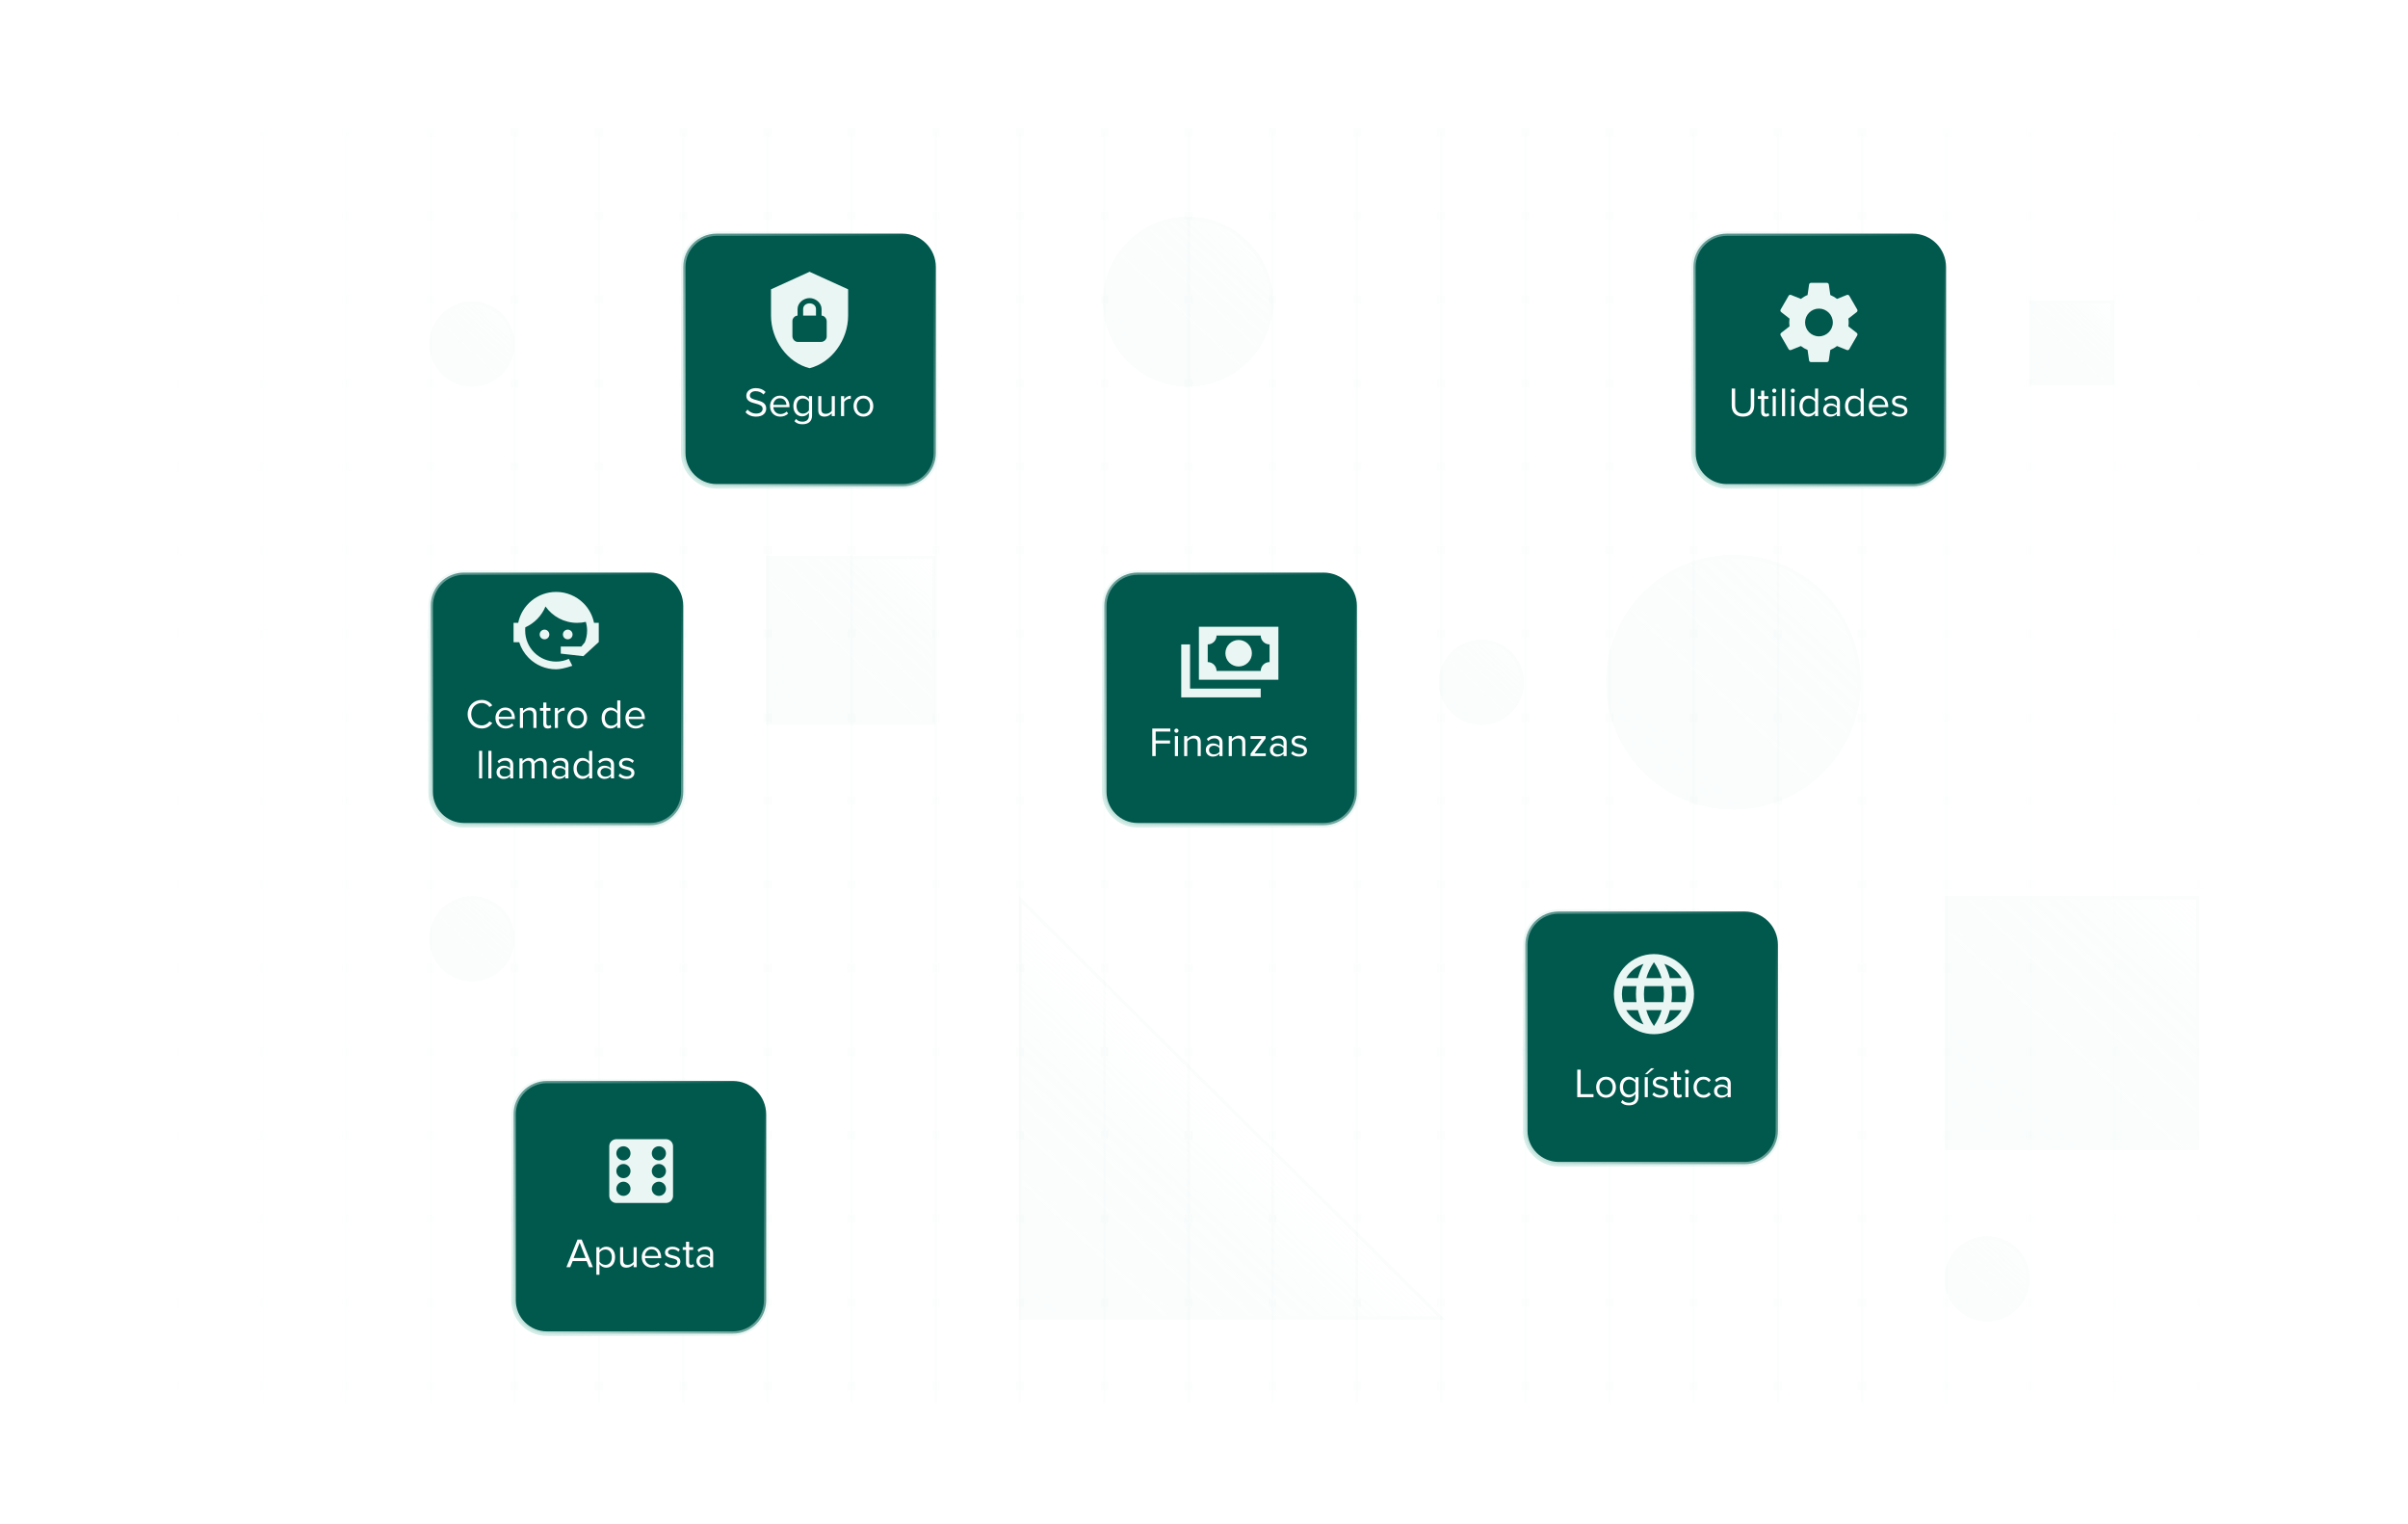 <svg width="621" height="393" viewBox="0 0 621 393" fill="none" xmlns="http://www.w3.org/2000/svg">
<g opacity="0.1">
<path d="M447.04 208.34C464.947 208.34 479.464 193.823 479.464 175.916C479.464 158.008 464.947 143.491 447.04 143.491C429.132 143.491 414.615 158.008 414.615 175.916C414.615 193.823 429.132 208.34 447.04 208.34Z" fill="url(#paint0_linear_274_389468)" stroke="#D0EBE5" stroke-width="0.697"/>
<path d="M447.04 208.34C464.947 208.34 479.464 193.823 479.464 175.916C479.464 158.008 464.947 143.491 447.04 143.491C429.132 143.491 414.615 158.008 414.615 175.916C414.615 193.823 429.132 208.34 447.04 208.34Z" fill="url(#paint1_linear_274_389468)" stroke="#D0EBE5" stroke-width="0.697"/>
<path d="M447.04 208.34C464.947 208.34 479.464 193.823 479.464 175.916C479.464 158.008 464.947 143.491 447.04 143.491C429.132 143.491 414.615 158.008 414.615 175.916C414.615 193.823 429.132 208.34 447.04 208.34Z" fill="url(#paint2_linear_274_389468)" stroke="#D0EBE5" stroke-width="0.697"/>
<path d="M447.04 208.34C464.947 208.34 479.464 193.823 479.464 175.916C479.464 158.008 464.947 143.491 447.04 143.491C429.132 143.491 414.615 158.008 414.615 175.916C414.615 193.823 429.132 208.34 447.04 208.34Z" fill="url(#paint3_linear_274_389468)" stroke="#D0EBE5" stroke-width="0.697"/>
<path d="M240.839 143.692H198.008V186.523H240.839V143.692Z" fill="url(#paint4_linear_274_389468)" stroke="#D0EBE5" stroke-width="0.697"/>
<path d="M240.839 143.692H198.008V186.523H240.839V143.692Z" fill="url(#paint5_linear_274_389468)" stroke="#D0EBE5" stroke-width="0.697"/>
<path d="M240.839 143.692H198.008V186.523H240.839V143.692Z" fill="url(#paint6_linear_274_389468)" stroke="#D0EBE5" stroke-width="0.697"/>
<path d="M240.839 143.692H198.008V186.523H240.839V143.692Z" fill="url(#paint7_linear_274_389468)" stroke="#D0EBE5" stroke-width="0.697"/>
<path d="M263.154 339.865V231.973L371.736 339.865H263.154Z" fill="url(#paint8_linear_274_389468)" stroke="#D0EBE5" stroke-width="0.697"/>
<path d="M371.736 339.865H263.154V231.973L371.736 339.865Z" fill="url(#paint9_linear_274_389468)" stroke="#D0EBE5" stroke-width="0.697"/>
<path d="M371.736 339.865H263.154V231.973L371.736 339.865Z" fill="url(#paint10_linear_274_389468)" stroke="#D0EBE5" stroke-width="0.697"/>
<path d="M371.736 339.865H263.154V231.973L371.736 339.865Z" fill="url(#paint11_linear_274_389468)" stroke="#D0EBE5" stroke-width="0.697"/>
<path d="M382.027 186.522C387.868 186.522 392.603 181.787 392.603 175.946C392.603 170.105 387.868 165.37 382.027 165.37C376.186 165.37 371.451 170.105 371.451 175.946C371.451 181.787 376.186 186.522 382.027 186.522Z" fill="url(#paint12_linear_274_389468)" stroke="#D0EBE5" stroke-width="0.697"/>
<path d="M382.027 186.522C387.868 186.522 392.603 181.787 392.603 175.946C392.603 170.105 387.868 165.37 382.027 165.37C376.186 165.37 371.451 170.105 371.451 175.946C371.451 181.787 376.186 186.522 382.027 186.522Z" fill="url(#paint13_linear_274_389468)" stroke="#D0EBE5" stroke-width="0.697"/>
<path d="M382.027 186.522C387.868 186.522 392.603 181.787 392.603 175.946C392.603 170.105 387.868 165.37 382.027 165.37C376.186 165.37 371.451 170.105 371.451 175.946C371.451 181.787 376.186 186.522 382.027 186.522Z" fill="url(#paint14_linear_274_389468)" stroke="#D0EBE5" stroke-width="0.697"/>
<path d="M382.027 186.522C387.868 186.522 392.603 181.787 392.603 175.946C392.603 170.105 387.868 165.37 382.027 165.37C376.186 165.37 371.451 170.105 371.451 175.946C371.451 181.787 376.186 186.522 382.027 186.522Z" fill="url(#paint15_linear_274_389468)" stroke="#D0EBE5" stroke-width="0.697"/>
<path d="M121.722 99.297C127.563 99.297 132.298 94.562 132.298 88.722C132.298 82.881 127.563 78.146 121.722 78.146C115.881 78.146 111.146 82.881 111.146 88.722C111.146 94.562 115.881 99.297 121.722 99.297Z" fill="url(#paint16_linear_274_389468)" stroke="#D0EBE5" stroke-width="0.697"/>
<path d="M121.722 99.297C127.563 99.297 132.298 94.562 132.298 88.722C132.298 82.881 127.563 78.146 121.722 78.146C115.881 78.146 111.146 82.881 111.146 88.722C111.146 94.562 115.881 99.297 121.722 99.297Z" fill="url(#paint17_linear_274_389468)" stroke="#D0EBE5" stroke-width="0.697"/>
<path d="M121.722 99.297C127.563 99.297 132.298 94.562 132.298 88.722C132.298 82.881 127.563 78.146 121.722 78.146C115.881 78.146 111.146 82.881 111.146 88.722C111.146 94.562 115.881 99.297 121.722 99.297Z" fill="url(#paint18_linear_274_389468)" stroke="#D0EBE5" stroke-width="0.697"/>
<path d="M121.722 99.297C127.563 99.297 132.298 94.562 132.298 88.722C132.298 82.881 127.563 78.146 121.722 78.146C115.881 78.146 111.146 82.881 111.146 88.722C111.146 94.562 115.881 99.297 121.722 99.297Z" fill="url(#paint19_linear_274_389468)" stroke="#D0EBE5" stroke-width="0.697"/>
<path d="M512.466 340.32C518.307 340.32 523.042 335.585 523.042 329.745C523.042 323.904 518.307 319.169 512.466 319.169C506.626 319.169 501.891 323.904 501.891 329.745C501.891 335.585 506.626 340.32 512.466 340.32Z" fill="url(#paint20_linear_274_389468)" stroke="#D0EBE5" stroke-width="0.697"/>
<path d="M512.466 340.32C518.307 340.32 523.042 335.585 523.042 329.745C523.042 323.904 518.307 319.169 512.466 319.169C506.626 319.169 501.891 323.904 501.891 329.745C501.891 335.585 506.626 340.32 512.466 340.32Z" fill="url(#paint21_linear_274_389468)" stroke="#D0EBE5" stroke-width="0.697"/>
<path d="M512.466 340.32C518.307 340.32 523.042 335.585 523.042 329.745C523.042 323.904 518.307 319.169 512.466 319.169C506.626 319.169 501.891 323.904 501.891 329.745C501.891 335.585 506.626 340.32 512.466 340.32Z" fill="url(#paint22_linear_274_389468)" stroke="#D0EBE5" stroke-width="0.697"/>
<path d="M512.466 340.32C518.307 340.32 523.042 335.585 523.042 329.745C523.042 323.904 518.307 319.169 512.466 319.169C506.626 319.169 501.891 323.904 501.891 329.745C501.891 335.585 506.626 340.32 512.466 340.32Z" fill="url(#paint23_linear_274_389468)" stroke="#D0EBE5" stroke-width="0.697"/>
<path d="M121.722 252.636C127.563 252.636 132.298 247.901 132.298 242.06C132.298 236.219 127.563 231.484 121.722 231.484C115.881 231.484 111.146 236.219 111.146 242.06C111.146 247.901 115.881 252.636 121.722 252.636Z" fill="url(#paint24_linear_274_389468)" stroke="#D0EBE5" stroke-width="0.697"/>
<path d="M121.722 252.636C127.563 252.636 132.298 247.901 132.298 242.06C132.298 236.219 127.563 231.484 121.722 231.484C115.881 231.484 111.146 236.219 111.146 242.06C111.146 247.901 115.881 252.636 121.722 252.636Z" fill="url(#paint25_linear_274_389468)" stroke="#D0EBE5" stroke-width="0.697"/>
<path d="M121.722 252.636C127.563 252.636 132.298 247.901 132.298 242.06C132.298 236.219 127.563 231.484 121.722 231.484C115.881 231.484 111.146 236.219 111.146 242.06C111.146 247.901 115.881 252.636 121.722 252.636Z" fill="url(#paint26_linear_274_389468)" stroke="#D0EBE5" stroke-width="0.697"/>
<path d="M121.722 252.636C127.563 252.636 132.298 247.901 132.298 242.06C132.298 236.219 127.563 231.484 121.722 231.484C115.881 231.484 111.146 236.219 111.146 242.06C111.146 247.901 115.881 252.636 121.722 252.636Z" fill="url(#paint27_linear_274_389468)" stroke="#D0EBE5" stroke-width="0.697"/>
<path d="M306.373 99.298C318.247 99.298 327.873 89.672 327.873 77.797C327.873 65.923 318.247 56.297 306.373 56.297C294.499 56.297 284.873 65.923 284.873 77.797C284.873 89.672 294.499 99.298 306.373 99.298Z" fill="url(#paint28_linear_274_389468)" stroke="#D0EBE5" stroke-width="0.697"/>
<path d="M306.373 99.298C318.247 99.298 327.873 89.672 327.873 77.797C327.873 65.923 318.247 56.297 306.373 56.297C294.499 56.297 284.873 65.923 284.873 77.797C284.873 89.672 294.499 99.298 306.373 99.298Z" fill="url(#paint29_linear_274_389468)" stroke="#D0EBE5" stroke-width="0.697"/>
<path d="M306.373 99.298C318.247 99.298 327.873 89.672 327.873 77.797C327.873 65.923 318.247 56.297 306.373 56.297C294.499 56.297 284.873 65.923 284.873 77.797C284.873 89.672 294.499 99.298 306.373 99.298Z" fill="url(#paint30_linear_274_389468)" stroke="#D0EBE5" stroke-width="0.697"/>
<path d="M306.373 99.298C318.247 99.298 327.873 89.672 327.873 77.797C327.873 65.923 318.247 56.297 306.373 56.297C294.499 56.297 284.873 65.923 284.873 77.797C284.873 89.672 294.499 99.298 306.373 99.298Z" fill="url(#paint31_linear_274_389468)" stroke="#D0EBE5" stroke-width="0.697"/>
<path d="M566.737 231.484H502.023V296.197H566.737V231.484Z" fill="url(#paint32_linear_274_389468)" stroke="#D0EBE5" stroke-width="0.697"/>
<path d="M566.737 231.484H502.023V296.197H566.737V231.484Z" fill="url(#paint33_linear_274_389468)" stroke="#D0EBE5" stroke-width="0.697"/>
<path d="M566.737 231.484H502.023V296.197H566.737V231.484Z" fill="url(#paint34_linear_274_389468)" stroke="#D0EBE5" stroke-width="0.697"/>
<path d="M566.737 231.484H502.023V296.197H566.737V231.484Z" fill="url(#paint35_linear_274_389468)" stroke="#D0EBE5" stroke-width="0.697"/>
<path d="M544.759 77.881H523.74V98.899H544.759V77.881Z" fill="url(#paint36_linear_274_389468)" stroke="#D0EBE5" stroke-width="0.697"/>
<path d="M544.759 77.881H523.74V98.899H544.759V77.881Z" fill="url(#paint37_linear_274_389468)" stroke="#D0EBE5" stroke-width="0.697"/>
<path d="M544.759 77.881H523.74V98.899H544.759V77.881Z" fill="url(#paint38_linear_274_389468)" stroke="#D0EBE5" stroke-width="0.697"/>
<path d="M544.759 77.881H523.74V98.899H544.759V77.881Z" fill="url(#paint39_linear_274_389468)" stroke="#D0EBE5" stroke-width="0.697"/>
</g>
<g opacity="0.1">
<path d="M45.914 34.1H567.088" stroke="url(#paint40_linear_274_389468)" stroke-opacity="0.5" stroke-width="0.716" stroke-linejoin="bevel"/>
<path d="M45.914 34.1H567.088" stroke="url(#paint41_linear_274_389468)" stroke-opacity="0.5" stroke-width="0.716" stroke-linejoin="bevel"/>
<path d="M45.914 77.798H567.088" stroke="url(#paint42_linear_274_389468)" stroke-opacity="0.5" stroke-width="0.716" stroke-linejoin="bevel"/>
<path d="M45.914 77.798H567.088" stroke="url(#paint43_linear_274_389468)" stroke-opacity="0.5" stroke-width="0.716" stroke-linejoin="bevel"/>
<path d="M45.914 187.041H567.088" stroke="url(#paint44_linear_274_389468)" stroke-opacity="0.5" stroke-width="0.716" stroke-linejoin="bevel"/>
<path d="M45.914 187.041H567.088" stroke="url(#paint45_linear_274_389468)" stroke-opacity="0.5" stroke-width="0.716" stroke-linejoin="bevel"/>
<path d="M45.914 143.342H567.088" stroke="url(#paint46_linear_274_389468)" stroke-opacity="0.5" stroke-width="0.716" stroke-linejoin="bevel"/>
<path d="M45.914 143.342H567.088" stroke="url(#paint47_linear_274_389468)" stroke-opacity="0.5" stroke-width="0.716" stroke-linejoin="bevel"/>
<path d="M45.914 252.585H567.088" stroke="url(#paint48_linear_274_389468)" stroke-opacity="0.5" stroke-width="0.716" stroke-linejoin="bevel"/>
<path d="M45.914 252.585H567.088" stroke="url(#paint49_linear_274_389468)" stroke-opacity="0.5" stroke-width="0.716" stroke-linejoin="bevel"/>
<path d="M45.914 99.647H567.088" stroke="url(#paint50_linear_274_389468)" stroke-opacity="0.5" stroke-width="0.716" stroke-linejoin="bevel"/>
<path d="M45.914 99.647H567.088" stroke="url(#paint51_linear_274_389468)" stroke-opacity="0.5" stroke-width="0.716" stroke-linejoin="bevel"/>
<path d="M45.914 208.889H567.088" stroke="url(#paint52_linear_274_389468)" stroke-opacity="0.5" stroke-width="0.716" stroke-linejoin="bevel"/>
<path d="M45.914 208.889H567.088" stroke="url(#paint53_linear_274_389468)" stroke-opacity="0.5" stroke-width="0.716" stroke-linejoin="bevel"/>
<path d="M45.914 318.132H567.088" stroke="url(#paint54_linear_274_389468)" stroke-opacity="0.5" stroke-width="0.716" stroke-linejoin="bevel"/>
<path d="M45.914 318.132H567.088" stroke="url(#paint55_linear_274_389468)" stroke-opacity="0.5" stroke-width="0.716" stroke-linejoin="bevel"/>
<path d="M45.914 339.982H567.088" stroke="url(#paint56_linear_274_389468)" stroke-opacity="0.5" stroke-width="0.716" stroke-linejoin="bevel"/>
<path d="M45.914 339.982H567.088" stroke="url(#paint57_linear_274_389468)" stroke-opacity="0.5" stroke-width="0.716" stroke-linejoin="bevel"/>
<path d="M45.914 165.191H567.088" stroke="url(#paint58_linear_274_389468)" stroke-opacity="0.5" stroke-width="0.716" stroke-linejoin="bevel"/>
<path d="M45.914 165.191H567.088" stroke="url(#paint59_linear_274_389468)" stroke-opacity="0.5" stroke-width="0.716" stroke-linejoin="bevel"/>
<path d="M45.914 274.434H567.088" stroke="url(#paint60_linear_274_389468)" stroke-opacity="0.5" stroke-width="0.716" stroke-linejoin="bevel"/>
<path d="M45.914 274.434H567.088" stroke="url(#paint61_linear_274_389468)" stroke-opacity="0.5" stroke-width="0.716" stroke-linejoin="bevel"/>
<path d="M45.914 121.496H567.088" stroke="url(#paint62_linear_274_389468)" stroke-opacity="0.5" stroke-width="0.716" stroke-linejoin="bevel"/>
<path d="M45.914 121.496H567.088" stroke="url(#paint63_linear_274_389468)" stroke-opacity="0.5" stroke-width="0.716" stroke-linejoin="bevel"/>
<path d="M45.914 230.738H567.088" stroke="url(#paint64_linear_274_389468)" stroke-opacity="0.5" stroke-width="0.716" stroke-linejoin="bevel"/>
<path d="M45.914 230.738H567.088" stroke="url(#paint65_linear_274_389468)" stroke-opacity="0.5" stroke-width="0.716" stroke-linejoin="bevel"/>
<path d="M45.914 361.831H567.088" stroke="url(#paint66_linear_274_389468)" stroke-opacity="0.5" stroke-width="0.716" stroke-linejoin="bevel"/>
<path d="M45.914 361.831H567.088" stroke="url(#paint67_linear_274_389468)" stroke-opacity="0.5" stroke-width="0.716" stroke-linejoin="bevel"/>
<path d="M45.914 55.949H567.088" stroke="url(#paint68_linear_274_389468)" stroke-opacity="0.5" stroke-width="0.716" stroke-linejoin="bevel"/>
<path d="M45.914 55.949H567.088" stroke="url(#paint69_linear_274_389468)" stroke-opacity="0.5" stroke-width="0.716" stroke-linejoin="bevel"/>
<path d="M45.914 296.283H567.088" stroke="url(#paint70_linear_274_389468)" stroke-opacity="0.5" stroke-width="0.716" stroke-linejoin="bevel"/>
<path d="M45.914 296.283H567.088" stroke="url(#paint71_linear_274_389468)" stroke-opacity="0.5" stroke-width="0.716" stroke-linejoin="bevel"/>
<path d="M45.914 34.1V361.829" stroke="#D0EBE5" stroke-opacity="0.1" stroke-width="0.716" stroke-linejoin="bevel"/>
<path d="M45.914 34.1V361.829" stroke="#D0EBE5" stroke-opacity="0.1" stroke-width="2.148" stroke-linecap="square" stroke-linejoin="bevel" stroke-dasharray="0.07 21.48"/>
<path d="M111.061 34.1V361.829" stroke="#D0EBE5" stroke-opacity="0.4" stroke-width="0.716" stroke-linejoin="bevel"/>
<path d="M111.061 34.1V361.829" stroke="#D0EBE5" stroke-opacity="0.4" stroke-width="2.148" stroke-linecap="square" stroke-linejoin="bevel" stroke-dasharray="0.07 21.48"/>
<path d="M176.207 34.1V361.829" stroke="#D0EBE5" stroke-opacity="0.5" stroke-width="0.716" stroke-linejoin="bevel"/>
<path d="M176.207 34.1V361.829" stroke="#D0EBE5" stroke-opacity="0.5" stroke-width="2.148" stroke-linecap="square" stroke-linejoin="bevel" stroke-dasharray="0.07 21.48"/>
<path d="M241.357 34.1V361.829" stroke="#D0EBE5" stroke-opacity="0.5" stroke-width="0.716" stroke-linejoin="bevel"/>
<path d="M241.357 34.1V361.829" stroke="#D0EBE5" stroke-opacity="0.5" stroke-width="2.148" stroke-linecap="square" stroke-linejoin="bevel" stroke-dasharray="0.07 21.48"/>
<path d="M306.504 34.1V361.829" stroke="#D0EBE5" stroke-opacity="0.5" stroke-width="0.716" stroke-linejoin="bevel"/>
<path d="M306.504 34.1V361.829" stroke="#D0EBE5" stroke-opacity="0.5" stroke-width="2.148" stroke-linecap="square" stroke-linejoin="bevel" stroke-dasharray="0.07 21.48"/>
<path d="M371.648 34.1V361.829" stroke="#D0EBE5" stroke-opacity="0.5" stroke-width="0.716" stroke-linejoin="bevel"/>
<path d="M371.648 34.1V361.829" stroke="#D0EBE5" stroke-opacity="0.5" stroke-width="2.148" stroke-linecap="square" stroke-linejoin="bevel" stroke-dasharray="0.07 21.48"/>
<path d="M436.795 34.1V361.829" stroke="#D0EBE5" stroke-opacity="0.5" stroke-width="0.716" stroke-linejoin="bevel"/>
<path d="M436.795 34.1V361.829" stroke="#D0EBE5" stroke-opacity="0.5" stroke-width="2.148" stroke-linecap="square" stroke-linejoin="bevel" stroke-dasharray="0.07 21.48"/>
<path d="M501.939 34.1V361.829" stroke="#D0EBE5" stroke-opacity="0.4" stroke-width="0.716" stroke-linejoin="bevel"/>
<path d="M501.939 34.1V361.829" stroke="#D0EBE5" stroke-opacity="0.4" stroke-width="2.148" stroke-linecap="square" stroke-linejoin="bevel" stroke-dasharray="0.07 21.48"/>
<path d="M67.629 34.1V361.829" stroke="#D0EBE5" stroke-opacity="0.2" stroke-width="0.716" stroke-linejoin="bevel"/>
<path d="M67.629 34.1V361.829" stroke="#D0EBE5" stroke-opacity="0.2" stroke-width="2.148" stroke-linecap="square" stroke-linejoin="bevel" stroke-dasharray="0.07 21.48"/>
<path d="M132.777 34.1V361.829" stroke="#D0EBE5" stroke-opacity="0.5" stroke-width="0.716" stroke-linejoin="bevel"/>
<path d="M132.777 34.1V361.829" stroke="#D0EBE5" stroke-opacity="0.5" stroke-width="2.148" stroke-linecap="square" stroke-linejoin="bevel" stroke-dasharray="0.07 21.48"/>
<path d="M197.924 34.1V361.829" stroke="#D0EBE5" stroke-opacity="0.5" stroke-width="0.716" stroke-linejoin="bevel"/>
<path d="M197.924 34.1V361.829" stroke="#D0EBE5" stroke-opacity="0.5" stroke-width="2.148" stroke-linecap="square" stroke-linejoin="bevel" stroke-dasharray="0.07 21.48"/>
<path d="M263.072 34.1V361.829" stroke="#D0EBE5" stroke-opacity="0.5" stroke-width="0.716" stroke-linejoin="bevel"/>
<path d="M263.072 34.1V361.829" stroke="#D0EBE5" stroke-opacity="0.5" stroke-width="2.148" stroke-linecap="square" stroke-linejoin="bevel" stroke-dasharray="0.07 21.48"/>
<path d="M328.219 34.1V361.829" stroke="#D0EBE5" stroke-opacity="0.5" stroke-width="0.716" stroke-linejoin="bevel"/>
<path d="M328.219 34.1V361.829" stroke="#D0EBE5" stroke-opacity="0.5" stroke-width="2.148" stroke-linecap="square" stroke-linejoin="bevel" stroke-dasharray="0.07 21.48"/>
<path d="M393.363 34.1V361.829" stroke="#D0EBE5" stroke-opacity="0.5" stroke-width="0.716" stroke-linejoin="bevel"/>
<path d="M393.363 34.1V361.829" stroke="#D0EBE5" stroke-opacity="0.5" stroke-width="2.148" stroke-linecap="square" stroke-linejoin="bevel" stroke-dasharray="0.07 21.48"/>
<path d="M458.512 34.1V361.829" stroke="#D0EBE5" stroke-opacity="0.5" stroke-width="0.716" stroke-linejoin="bevel"/>
<path d="M458.512 34.1V361.829" stroke="#D0EBE5" stroke-opacity="0.5" stroke-width="2.148" stroke-linecap="square" stroke-linejoin="bevel" stroke-dasharray="0.07 21.48"/>
<path d="M523.654 34.1V361.829" stroke="#D0EBE5" stroke-opacity="0.3" stroke-width="0.716" stroke-linejoin="bevel"/>
<path d="M523.654 34.1V361.829" stroke="#D0EBE5" stroke-opacity="0.3" stroke-width="2.148" stroke-linecap="square" stroke-linejoin="bevel" stroke-dasharray="0.07 21.48"/>
<path d="M89.344 34.1V361.829" stroke="#D0EBE5" stroke-opacity="0.3" stroke-width="0.716" stroke-linejoin="bevel"/>
<path d="M89.344 34.1V361.829" stroke="#D0EBE5" stroke-opacity="0.3" stroke-width="2.148" stroke-linecap="square" stroke-linejoin="bevel" stroke-dasharray="0.07 21.48"/>
<path d="M154.492 34.1V361.829" stroke="#D0EBE5" stroke-opacity="0.5" stroke-width="0.716" stroke-linejoin="bevel"/>
<path d="M154.492 34.1V361.829" stroke="#D0EBE5" stroke-opacity="0.5" stroke-width="2.148" stroke-linecap="square" stroke-linejoin="bevel" stroke-dasharray="0.07 21.48"/>
<path d="M219.643 34.1V361.829" stroke="#D0EBE5" stroke-opacity="0.5" stroke-width="0.716" stroke-linejoin="bevel"/>
<path d="M219.643 34.1V361.829" stroke="#D0EBE5" stroke-opacity="0.5" stroke-width="2.148" stroke-linecap="square" stroke-linejoin="bevel" stroke-dasharray="0.07 21.48"/>
<path d="M284.787 34.1V361.829" stroke="#D0EBE5" stroke-opacity="0.5" stroke-width="0.716" stroke-linejoin="bevel"/>
<path d="M284.787 34.1V361.829" stroke="#D0EBE5" stroke-opacity="0.5" stroke-width="2.148" stroke-linecap="square" stroke-linejoin="bevel" stroke-dasharray="0.07 21.48"/>
<path d="M349.934 34.1V361.829" stroke="#D0EBE5" stroke-opacity="0.5" stroke-width="0.716" stroke-linejoin="bevel"/>
<path d="M349.934 34.1V361.829" stroke="#D0EBE5" stroke-opacity="0.5" stroke-width="2.148" stroke-linecap="square" stroke-linejoin="bevel" stroke-dasharray="0.07 21.48"/>
<path d="M415.076 34.1V361.829" stroke="#D0EBE5" stroke-opacity="0.5" stroke-width="0.716" stroke-linejoin="bevel"/>
<path d="M415.076 34.1V361.829" stroke="#D0EBE5" stroke-opacity="0.5" stroke-width="2.148" stroke-linecap="square" stroke-linejoin="bevel" stroke-dasharray="0.07 21.48"/>
<path d="M480.227 34.1V361.829" stroke="#D0EBE5" stroke-opacity="0.5" stroke-width="0.716" stroke-linejoin="bevel"/>
<path d="M480.227 34.1V361.829" stroke="#D0EBE5" stroke-opacity="0.5" stroke-width="2.148" stroke-linecap="square" stroke-linejoin="bevel" stroke-dasharray="0.07 21.48"/>
<path d="M545.371 34.1V361.829" stroke="#D0EBE5" stroke-opacity="0.2" stroke-width="0.716" stroke-linejoin="bevel"/>
<path d="M545.371 34.1V361.829" stroke="#D0EBE5" stroke-opacity="0.2" stroke-width="2.148" stroke-linecap="square" stroke-linejoin="bevel" stroke-dasharray="0.07 21.48"/>
<path d="M567.088 34.1V361.829" stroke="#D0EBE5" stroke-opacity="0.1" stroke-width="0.716" stroke-linejoin="bevel"/>
<path d="M567.088 34.1V361.829" stroke="#D0EBE5" stroke-opacity="0.1" stroke-width="2.148" stroke-linecap="square" stroke-linejoin="bevel" stroke-dasharray="0.07 21.48"/>
</g>
<g filter="url(#filter0_d_274_389468)">
<path d="M232.748 55.949H184.805C180.054 55.949 176.203 59.8 176.203 64.551V112.493C176.203 117.244 180.054 121.095 184.805 121.095H232.748C237.498 121.095 241.349 117.244 241.349 112.493V64.551C241.349 59.8 237.498 55.949 232.748 55.949Z" fill="#01584D"/>
<path d="M232.748 55.949H184.805C180.054 55.949 176.203 59.8 176.203 64.551V112.493C176.203 117.244 180.054 121.095 184.805 121.095H232.748C237.498 121.095 241.349 117.244 241.349 112.493V64.551C241.349 59.8 237.498 55.949 232.748 55.949Z" stroke="url(#paint72_linear_274_389468)" stroke-width="1.152"/>
</g>
<g filter="url(#filter1_d_274_389468)">
<path d="M167.605 143.342H119.662C114.912 143.342 111.061 147.193 111.061 151.944V199.886C111.061 204.637 114.912 208.488 119.662 208.488H167.605C172.356 208.488 176.207 204.637 176.207 199.886V151.944C176.207 147.193 172.356 143.342 167.605 143.342Z" fill="#01584D"/>
<path d="M167.605 143.342H119.662C114.912 143.342 111.061 147.193 111.061 151.944V199.886C111.061 204.637 114.912 208.488 119.662 208.488H167.605C172.356 208.488 176.207 204.637 176.207 199.886V151.944C176.207 147.193 172.356 143.342 167.605 143.342Z" stroke="url(#paint73_linear_274_389468)" stroke-width="1.152"/>
</g>
<path d="M150.812 165.637C151.197 164.703 151.406 163.703 151.406 162.604C151.406 161.813 151.285 161.055 151.076 160.352C150.362 160.517 149.615 160.604 148.834 160.604C145.472 160.604 142.494 158.945 140.681 156.385C139.703 158.758 137.835 160.692 135.483 161.747C135.439 162.022 135.439 162.319 135.439 162.604C135.439 164.723 136.281 166.755 137.779 168.253C139.277 169.751 141.309 170.593 143.428 170.593C144.582 170.593 145.692 170.34 146.692 169.89C147.318 171.088 147.604 171.681 147.582 171.681C145.78 172.285 144.384 172.582 143.428 172.582C140.769 172.582 138.23 171.538 136.362 169.659C135.22 168.516 134.373 167.121 133.901 165.604H132.439V160.604H133.637C134.56 156.055 138.593 152.627 143.428 152.627C146.065 152.627 148.604 153.671 150.483 155.55C151.878 156.934 152.812 158.703 153.197 160.604H154.417V165.538V165.56V165.604H154.351L150.439 169.198L144.615 168.538V166.703H149.922L150.812 165.637ZM140.428 162.352C140.758 162.352 141.076 162.484 141.307 162.725C141.538 162.956 141.67 163.275 141.67 163.604C141.67 163.934 141.538 164.253 141.307 164.483C141.076 164.714 140.758 164.846 140.428 164.846C139.736 164.846 139.175 164.297 139.175 163.604C139.175 162.912 139.736 162.352 140.428 162.352ZM146.417 162.352C147.109 162.352 147.659 162.912 147.659 163.604C147.659 164.297 147.109 164.846 146.417 164.846C145.725 164.846 145.164 164.297 145.164 163.604C145.164 163.272 145.296 162.953 145.531 162.719C145.766 162.484 146.085 162.352 146.417 162.352Z" fill="#E9F6F3"/>
<g filter="url(#filter2_d_274_389468)">
<path d="M449.906 230.737H401.963C397.213 230.737 393.361 234.588 393.361 239.339V287.281C393.361 292.032 397.213 295.883 401.963 295.883H449.906C454.656 295.883 458.508 292.032 458.508 287.281V239.339C458.508 234.588 454.656 230.737 449.906 230.737Z" fill="#01584D"/>
<path d="M449.906 230.737H401.963C397.213 230.737 393.361 234.588 393.361 239.339V287.281C393.361 292.032 397.213 295.883 401.963 295.883H449.906C454.656 295.883 458.508 292.032 458.508 287.281V239.339C458.508 234.588 454.656 230.737 449.906 230.737Z" stroke="url(#paint74_linear_274_389468)" stroke-width="1.152"/>
</g>
<path d="M431.038 258.406C431.121 257.724 431.183 257.043 431.183 256.34C431.183 255.638 431.121 254.957 431.038 254.275H434.529C434.694 254.936 434.797 255.628 434.797 256.34C434.797 257.053 434.694 257.745 434.529 258.406H431.038ZM429.21 264.148C429.83 263.001 430.305 261.762 430.636 260.471H433.682C432.691 262.175 431.111 263.497 429.21 264.148ZM428.952 258.406H424.119C424.016 257.724 423.954 257.043 423.954 256.34C423.954 255.638 424.016 254.946 424.119 254.275H428.952C429.045 254.946 429.117 255.638 429.117 256.34C429.117 257.043 429.045 257.724 428.952 258.406ZM426.536 264.561C425.679 263.321 424.987 261.948 424.563 260.471H428.508C428.085 261.948 427.393 263.321 426.536 264.561ZM422.405 252.21H419.39C420.371 250.496 421.961 249.174 423.851 248.533C423.231 249.68 422.767 250.919 422.405 252.21ZM419.39 260.471H422.405C422.767 261.762 423.231 263.001 423.851 264.148C421.961 263.497 420.371 262.175 419.39 260.471ZM418.543 258.406C418.378 257.745 418.274 257.053 418.274 256.34C418.274 255.628 418.378 254.936 418.543 254.275H422.033C421.951 254.957 421.889 255.638 421.889 256.34C421.889 257.043 421.951 257.724 422.033 258.406H418.543ZM426.536 248.11C427.393 249.349 428.085 250.733 428.508 252.21H424.563C424.987 250.733 425.679 249.349 426.536 248.11ZM433.682 252.21H430.636C430.305 250.919 429.83 249.68 429.21 248.533C431.111 249.184 432.691 250.496 433.682 252.21ZM426.536 246.014C420.825 246.014 416.209 250.661 416.209 256.34C416.209 259.079 417.297 261.706 419.234 263.643C420.193 264.602 421.331 265.362 422.584 265.881C423.837 266.4 425.18 266.667 426.536 266.667C429.275 266.667 431.901 265.579 433.838 263.643C435.775 261.706 436.863 259.079 436.863 256.34C436.863 254.984 436.595 253.641 436.077 252.389C435.558 251.136 434.797 249.997 433.838 249.038C432.879 248.079 431.741 247.319 430.488 246.8C429.235 246.281 427.892 246.014 426.536 246.014Z" fill="#E9F6F3"/>
<g filter="url(#filter3_d_274_389468)">
<path d="M341.332 143.342H293.389C288.638 143.342 284.787 147.193 284.787 151.944V199.886C284.787 204.637 288.638 208.488 293.389 208.488H341.332C346.082 208.488 349.933 204.637 349.933 199.886V151.944C349.933 147.193 346.082 143.342 341.332 143.342Z" fill="#01584D"/>
<path d="M341.332 143.342H293.389C288.638 143.342 284.787 147.193 284.787 151.944V199.886C284.787 204.637 288.638 208.488 293.389 208.488H341.332C346.082 208.488 349.933 204.637 349.933 199.886V151.944C349.933 147.193 346.082 143.342 341.332 143.342Z" stroke="url(#paint75_linear_274_389468)" stroke-width="1.152"/>
</g>
<g filter="url(#filter4_d_274_389468)">
<path d="M493.261 55.949H445.319C440.568 55.949 436.717 59.8 436.717 64.551V112.493C436.717 117.244 440.568 121.095 445.319 121.095H493.261C498.012 121.095 501.863 117.244 501.863 112.493V64.551C501.863 59.8 498.012 55.949 493.261 55.949Z" fill="#01584D"/>
<path d="M493.261 55.949H445.319C440.568 55.949 436.717 59.8 436.717 64.551V112.493C436.717 117.244 440.568 121.095 445.319 121.095H493.261C498.012 121.095 501.863 117.244 501.863 112.493V64.551C501.863 59.8 498.012 55.949 493.261 55.949Z" stroke="url(#paint76_linear_274_389468)" stroke-width="1.152"/>
</g>
<g filter="url(#filter5_d_274_389468)">
<path d="M188.986 274.434H141.043C136.293 274.434 132.441 278.285 132.441 283.036V330.979C132.441 335.729 136.293 339.58 141.043 339.58H188.986C193.737 339.58 197.588 335.729 197.588 330.979V283.036C197.588 278.285 193.737 274.434 188.986 274.434Z" fill="#01584D"/>
<path d="M188.986 274.434H141.043C136.293 274.434 132.441 278.285 132.441 283.036V330.979C132.441 335.729 136.293 339.58 141.043 339.58H188.986C193.737 339.58 197.588 335.729 197.588 330.979V283.036C197.588 278.285 193.737 274.434 188.986 274.434Z" stroke="url(#paint77_linear_274_389468)" stroke-width="1.152"/>
</g>
<path d="M476.681 84.152C476.722 83.825 476.753 83.498 476.753 83.15C476.753 82.803 476.722 82.476 476.681 82.149L478.837 80.463C479.031 80.309 479.082 80.034 478.96 79.809L476.916 76.273C476.793 76.048 476.517 75.966 476.293 76.048L473.748 77.07C473.217 76.661 472.645 76.324 472.021 76.069L471.633 73.361C471.602 73.115 471.388 72.932 471.132 72.932H467.045C466.789 72.932 466.575 73.115 466.544 73.361L466.156 76.069C465.532 76.324 464.96 76.672 464.429 77.07L461.884 76.048C461.649 75.956 461.384 76.048 461.261 76.273L459.217 79.809C459.084 80.034 459.146 80.309 459.34 80.463L461.496 82.149C461.455 82.476 461.425 82.813 461.425 83.15C461.425 83.487 461.455 83.825 461.496 84.152L459.34 85.838C459.146 85.991 459.095 86.267 459.217 86.492L461.261 90.027C461.384 90.252 461.66 90.334 461.884 90.252L464.429 89.23C464.96 89.639 465.532 89.976 466.156 90.232L466.544 92.94C466.575 93.185 466.789 93.369 467.045 93.369H471.132C471.388 93.369 471.602 93.185 471.633 92.94L472.021 90.232C472.645 89.976 473.217 89.629 473.748 89.23L476.293 90.252C476.528 90.344 476.793 90.252 476.916 90.027L478.96 86.492C479.082 86.267 479.031 85.991 478.837 85.838L476.681 84.152ZM469.089 86.727C467.116 86.727 465.512 85.123 465.512 83.15C465.512 81.178 467.116 79.574 469.089 79.574C471.061 79.574 472.665 81.178 472.665 83.15C472.665 85.123 471.061 86.727 469.089 86.727Z" fill="#E9F6F3"/>
<path d="M208.778 70.082L198.834 74.603V81.382C198.834 87.654 203.077 93.519 208.778 94.942C214.479 93.519 218.722 87.654 218.722 81.382V74.603L208.778 70.082ZM208.778 76.862C210.325 76.862 211.872 78.106 211.872 79.688V81.382C212.535 81.382 213.198 82.061 213.198 82.852V86.806C213.198 87.484 212.535 88.162 211.761 88.162H205.684C205.021 88.162 204.358 87.484 204.358 86.694V82.739C204.358 82.061 205.021 81.382 205.684 81.382V79.688C205.684 78.106 207.231 76.862 208.778 76.862ZM208.778 78.219C207.894 78.219 207.121 78.784 207.121 79.688V81.382H210.435V79.688C210.435 78.784 209.662 78.219 208.778 78.219Z" fill="#E9F6F3"/>
<path d="M309.183 161.607H329.686V175.276H309.183V161.607ZM319.435 165.024C320.341 165.024 321.21 165.384 321.851 166.025C322.492 166.666 322.852 167.535 322.852 168.441C322.852 169.348 322.492 170.217 321.851 170.858C321.21 171.498 320.341 171.858 319.435 171.858C318.528 171.858 317.659 171.498 317.018 170.858C316.377 170.217 316.017 169.348 316.017 168.441C316.017 167.535 316.377 166.666 317.018 166.025C317.659 165.384 318.528 165.024 319.435 165.024ZM313.739 163.885C313.739 164.489 313.499 165.069 313.072 165.496C312.645 165.923 312.065 166.163 311.461 166.163V170.719C312.065 170.719 312.645 170.959 313.072 171.387C313.499 171.814 313.739 172.393 313.739 172.997H325.13C325.13 172.393 325.37 171.814 325.797 171.387C326.224 170.959 326.804 170.719 327.408 170.719V166.163C326.804 166.163 326.224 165.923 325.797 165.496C325.37 165.069 325.13 164.489 325.13 163.885H313.739ZM304.627 166.163H306.905V177.554H325.13V179.832H304.627V166.163Z" fill="#E9F6F3"/>
<path d="M158.951 293.74H171.745C172.23 293.74 172.695 293.932 173.038 294.275C173.38 294.618 173.573 295.083 173.573 295.568V308.362C173.573 308.847 173.38 309.312 173.038 309.654C172.695 309.997 172.23 310.19 171.745 310.19H158.951C158.466 310.19 158.001 309.997 157.658 309.654C157.316 309.312 157.123 308.847 157.123 308.362V295.568C157.123 295.083 157.316 294.618 157.658 294.275C158.001 293.932 158.466 293.74 158.951 293.74ZM160.779 295.568C160.294 295.568 159.829 295.76 159.486 296.103C159.143 296.446 158.951 296.911 158.951 297.395C158.951 297.88 159.143 298.345 159.486 298.688C159.829 299.03 160.294 299.223 160.779 299.223C161.263 299.223 161.728 299.03 162.071 298.688C162.414 298.345 162.606 297.88 162.606 297.395C162.606 296.911 162.414 296.446 162.071 296.103C161.728 295.76 161.263 295.568 160.779 295.568ZM169.917 304.706C169.433 304.706 168.968 304.899 168.625 305.242C168.282 305.584 168.09 306.049 168.09 306.534C168.09 307.019 168.282 307.484 168.625 307.827C168.968 308.169 169.433 308.362 169.917 308.362C170.402 308.362 170.867 308.169 171.21 307.827C171.553 307.484 171.745 307.019 171.745 306.534C171.745 306.049 171.553 305.584 171.21 305.242C170.867 304.899 170.402 304.706 169.917 304.706ZM169.917 300.137C169.433 300.137 168.968 300.33 168.625 300.672C168.282 301.015 168.09 301.48 168.09 301.965C168.09 302.449 168.282 302.914 168.625 303.257C168.968 303.6 169.433 303.792 169.917 303.792C170.402 303.792 170.867 303.6 171.21 303.257C171.553 302.914 171.745 302.449 171.745 301.965C171.745 301.48 171.553 301.015 171.21 300.672C170.867 300.33 170.402 300.137 169.917 300.137ZM169.917 295.568C169.433 295.568 168.968 295.76 168.625 296.103C168.282 296.446 168.09 296.911 168.09 297.395C168.09 297.88 168.282 298.345 168.625 298.688C168.968 299.03 169.433 299.223 169.917 299.223C170.402 299.223 170.867 299.03 171.21 298.688C171.553 298.345 171.745 297.88 171.745 297.395C171.745 296.911 171.553 296.446 171.21 296.103C170.867 295.76 170.402 295.568 169.917 295.568ZM160.779 300.137C160.294 300.137 159.829 300.33 159.486 300.672C159.143 301.015 158.951 301.48 158.951 301.965C158.951 302.449 159.143 302.914 159.486 303.257C159.829 303.6 160.294 303.792 160.779 303.792C161.263 303.792 161.728 303.6 162.071 303.257C162.414 302.914 162.606 302.449 162.606 301.965C162.606 301.48 162.414 301.015 162.071 300.672C161.728 300.33 161.263 300.137 160.779 300.137ZM160.779 304.706C160.294 304.706 159.829 304.899 159.486 305.242C159.143 305.584 158.951 306.049 158.951 306.534C158.951 307.019 159.143 307.484 159.486 307.827C159.829 308.169 160.294 308.362 160.779 308.362C161.263 308.362 161.728 308.169 162.071 307.827C162.414 307.484 162.606 307.019 162.606 306.534C162.606 306.049 162.414 305.584 162.071 305.242C161.728 304.899 161.263 304.706 160.779 304.706Z" fill="#E9F6F3"/>
<path d="M192.244 106.295L192.767 105.624C193.236 106.146 194.004 106.637 195.006 106.637C196.275 106.637 196.68 105.954 196.68 105.41C196.68 104.557 195.816 104.323 194.878 104.067C193.737 103.768 192.468 103.448 192.468 102.051C192.468 100.878 193.513 100.078 194.91 100.078C195.998 100.078 196.84 100.441 197.437 101.07L196.904 101.721C196.371 101.134 195.625 100.867 194.846 100.867C193.993 100.867 193.385 101.326 193.385 101.998C193.385 102.712 194.206 102.926 195.113 103.171C196.275 103.48 197.597 103.843 197.597 105.336C197.597 106.37 196.894 107.426 194.974 107.426C193.737 107.426 192.831 106.957 192.244 106.295ZM198.588 104.717C198.588 103.224 199.655 102.019 201.127 102.019C202.683 102.019 203.601 103.235 203.601 104.781V104.984H199.431C199.495 105.954 200.177 106.765 201.286 106.765C201.873 106.765 202.47 106.53 202.875 106.114L203.259 106.637C202.747 107.149 202.054 107.426 201.212 107.426C199.687 107.426 198.588 106.327 198.588 104.717ZM201.116 102.68C200.017 102.68 199.474 103.608 199.431 104.397H202.811C202.801 103.629 202.289 102.68 201.116 102.68ZM204.885 108.62L205.291 108.023C205.717 108.535 206.229 108.727 206.965 108.727C207.818 108.727 208.618 108.311 208.618 107.181V106.445C208.245 106.967 207.615 107.362 206.89 107.362C205.547 107.362 204.597 106.359 204.597 104.696C204.597 103.043 205.536 102.019 206.89 102.019C207.583 102.019 208.202 102.36 208.618 102.926V102.147H209.418V107.149C209.418 108.855 208.223 109.388 206.965 109.388C206.09 109.388 205.493 109.217 204.885 108.62ZM208.618 105.816V103.565C208.34 103.118 207.722 102.734 207.082 102.734C206.048 102.734 205.429 103.555 205.429 104.696C205.429 105.826 206.048 106.658 207.082 106.658C207.722 106.658 208.34 106.263 208.618 105.816ZM215.296 107.298H214.496V106.573C214.101 107.021 213.43 107.426 212.662 107.426C211.585 107.426 211.02 106.903 211.02 105.784V102.147H211.819V105.538C211.819 106.445 212.278 106.711 212.971 106.711C213.6 106.711 214.197 106.349 214.496 105.933V102.147H215.296V107.298ZM217.693 107.298H216.893V102.147H217.693V102.979C218.109 102.435 218.706 102.04 219.41 102.04V102.862C219.314 102.84 219.218 102.83 219.09 102.83C218.599 102.83 217.927 103.235 217.693 103.651V107.298ZM222.663 107.426C221.096 107.426 220.114 106.21 220.114 104.717C220.114 103.224 221.096 102.019 222.663 102.019C224.231 102.019 225.212 103.224 225.212 104.717C225.212 106.21 224.231 107.426 222.663 107.426ZM222.663 106.711C223.762 106.711 224.369 105.773 224.369 104.717C224.369 103.672 223.762 102.734 222.663 102.734C221.565 102.734 220.946 103.672 220.946 104.717C220.946 105.773 221.565 106.711 222.663 106.711Z" fill="white"/>
<path d="M446.595 104.536V100.185H447.48V104.515C447.48 105.816 448.184 106.637 449.496 106.637C450.808 106.637 451.511 105.816 451.511 104.515V100.185H452.397V104.525C452.397 106.295 451.426 107.426 449.496 107.426C447.566 107.426 446.595 106.285 446.595 104.536ZM455.331 107.426C454.574 107.426 454.19 106.989 454.19 106.221V102.851H453.337V102.147H454.19V100.739H454.99V102.147H456.035V102.851H454.99V106.05C454.99 106.434 455.161 106.711 455.513 106.711C455.736 106.711 455.95 106.615 456.056 106.498L456.291 107.095C456.088 107.287 455.8 107.426 455.331 107.426ZM457.559 101.283C457.272 101.283 457.026 101.038 457.026 100.739C457.026 100.441 457.272 100.206 457.559 100.206C457.858 100.206 458.103 100.441 458.103 100.739C458.103 101.038 457.858 101.283 457.559 101.283ZM457.965 107.298H457.165V102.147H457.965V107.298ZM460.36 107.298H459.56V100.185H460.36V107.298ZM462.35 101.283C462.062 101.283 461.817 101.038 461.817 100.739C461.817 100.441 462.062 100.206 462.35 100.206C462.649 100.206 462.894 100.441 462.894 100.739C462.894 101.038 462.649 101.283 462.35 101.283ZM462.755 107.298H461.955V102.147H462.755V107.298ZM468.883 107.298H468.083V106.53C467.699 107.053 467.07 107.426 466.345 107.426C465.001 107.426 464.052 106.402 464.052 104.728C464.052 103.086 464.99 102.019 466.345 102.019C467.038 102.019 467.667 102.36 468.083 102.926V100.185H468.883V107.298ZM468.083 105.901V103.565C467.795 103.118 467.177 102.734 466.537 102.734C465.502 102.734 464.884 103.587 464.884 104.728C464.884 105.869 465.502 106.711 466.537 106.711C467.177 106.711 467.795 106.349 468.083 105.901ZM474.505 107.298H473.705V106.711C473.279 107.181 472.692 107.426 471.999 107.426C471.124 107.426 470.197 106.839 470.197 105.72C470.197 104.568 471.124 104.024 471.999 104.024C472.703 104.024 473.289 104.248 473.705 104.728V103.8C473.705 103.107 473.151 102.712 472.404 102.712C471.786 102.712 471.284 102.936 470.826 103.427L470.453 102.872C471.007 102.296 471.668 102.019 472.511 102.019C473.598 102.019 474.505 102.51 474.505 103.757V107.298ZM473.705 106.21V105.24C473.396 104.813 472.852 104.6 472.287 104.6C471.54 104.6 471.018 105.069 471.018 105.73C471.018 106.381 471.54 106.85 472.287 106.85C472.852 106.85 473.396 106.637 473.705 106.21ZM480.64 107.298H479.841V106.53C479.457 107.053 478.828 107.426 478.102 107.426C476.759 107.426 475.81 106.402 475.81 104.728C475.81 103.086 476.748 102.019 478.102 102.019C478.796 102.019 479.425 102.36 479.841 102.926V100.185H480.64V107.298ZM479.841 105.901V103.565C479.553 103.118 478.934 102.734 478.294 102.734C477.26 102.734 476.641 103.587 476.641 104.728C476.641 105.869 477.26 106.711 478.294 106.711C478.934 106.711 479.553 106.349 479.841 105.901ZM481.944 104.717C481.944 103.224 483.01 102.019 484.482 102.019C486.039 102.019 486.956 103.235 486.956 104.781V104.984H482.786C482.85 105.954 483.532 106.765 484.642 106.765C485.228 106.765 485.825 106.53 486.23 106.114L486.614 106.637C486.102 107.149 485.409 107.426 484.567 107.426C483.042 107.426 481.944 106.327 481.944 104.717ZM484.471 102.68C483.372 102.68 482.829 103.608 482.786 104.397H486.166C486.156 103.629 485.644 102.68 484.471 102.68ZM487.803 106.615L488.219 106.039C488.56 106.434 489.211 106.775 489.915 106.775C490.704 106.775 491.13 106.423 491.13 105.922C491.13 105.357 490.501 105.176 489.808 105.005C488.934 104.802 487.942 104.568 487.942 103.501C487.942 102.702 488.635 102.019 489.861 102.019C490.736 102.019 491.354 102.35 491.77 102.766L491.397 103.32C491.088 102.947 490.522 102.67 489.861 102.67C489.157 102.67 488.72 102.99 488.72 103.448C488.72 103.949 489.307 104.109 489.979 104.269C490.874 104.472 491.909 104.728 491.909 105.869C491.909 106.733 491.216 107.426 489.883 107.426C489.04 107.426 488.326 107.17 487.803 106.615Z" fill="white"/>
<path d="M124.23 187.842C122.215 187.842 120.604 186.349 120.604 184.163C120.604 181.977 122.215 180.484 124.23 180.484C125.52 180.484 126.395 181.092 126.96 181.892L126.214 182.308C125.808 181.71 125.073 181.273 124.23 181.273C122.705 181.273 121.521 182.468 121.521 184.163C121.521 185.848 122.705 187.053 124.23 187.053C125.073 187.053 125.808 186.627 126.214 186.019L126.971 186.435C126.374 187.245 125.52 187.842 124.23 187.842ZM127.768 185.134C127.768 183.641 128.835 182.436 130.306 182.436C131.863 182.436 132.78 183.651 132.78 185.198V185.4H128.611C128.675 186.371 129.357 187.181 130.466 187.181C131.053 187.181 131.65 186.947 132.055 186.531L132.439 187.053C131.927 187.565 131.234 187.842 130.392 187.842C128.867 187.842 127.768 186.744 127.768 185.134ZM130.296 183.097C129.197 183.097 128.653 184.025 128.611 184.814H131.991C131.98 184.046 131.469 183.097 130.296 183.097ZM138.352 187.714H137.552V184.345C137.552 183.438 137.094 183.15 136.4 183.15C135.771 183.15 135.174 183.534 134.876 183.95V187.714H134.076V182.564H134.876V183.31C135.238 182.884 135.942 182.436 136.71 182.436C137.787 182.436 138.352 182.98 138.352 184.099V187.714ZM141.25 187.842C140.493 187.842 140.109 187.405 140.109 186.637V183.267H139.256V182.564H140.109V181.156H140.909V182.564H141.954V183.267H140.909V186.467C140.909 186.851 141.08 187.128 141.432 187.128C141.656 187.128 141.869 187.032 141.975 186.915L142.21 187.512C142.007 187.704 141.72 187.842 141.25 187.842ZM143.884 187.714H143.084V182.564H143.884V183.395C144.3 182.852 144.897 182.457 145.601 182.457V183.278C145.505 183.257 145.409 183.246 145.281 183.246C144.79 183.246 144.118 183.651 143.884 184.067V187.714ZM148.854 187.842C147.286 187.842 146.305 186.627 146.305 185.134C146.305 183.641 147.286 182.436 148.854 182.436C150.422 182.436 151.403 183.641 151.403 185.134C151.403 186.627 150.422 187.842 148.854 187.842ZM148.854 187.128C149.952 187.128 150.56 186.189 150.56 185.134C150.56 184.089 149.952 183.15 148.854 183.15C147.756 183.15 147.137 184.089 147.137 185.134C147.137 186.189 147.756 187.128 148.854 187.128ZM159.988 187.714H159.188V186.947C158.804 187.469 158.175 187.842 157.45 187.842C156.106 187.842 155.157 186.819 155.157 185.144C155.157 183.502 156.096 182.436 157.45 182.436C158.143 182.436 158.772 182.777 159.188 183.342V180.601H159.988V187.714ZM159.188 186.317V183.982C158.9 183.534 158.282 183.15 157.642 183.15C156.608 183.15 155.989 184.003 155.989 185.144C155.989 186.285 156.608 187.128 157.642 187.128C158.282 187.128 158.9 186.765 159.188 186.317ZM161.291 185.134C161.291 183.641 162.358 182.436 163.829 182.436C165.386 182.436 166.303 183.651 166.303 185.198V185.4H162.134C162.198 186.371 162.88 187.181 163.989 187.181C164.576 187.181 165.173 186.947 165.578 186.531L165.962 187.053C165.45 187.565 164.757 187.842 163.915 187.842C162.39 187.842 161.291 186.744 161.291 185.134ZM163.819 183.097C162.72 183.097 162.176 184.025 162.134 184.814H165.514C165.504 184.046 164.992 183.097 163.819 183.097ZM124.347 200.714H123.547V193.601H124.347V200.714ZM126.742 200.714H125.942V193.601H126.742V200.714ZM132.358 200.714H131.558V200.128C131.132 200.597 130.545 200.842 129.852 200.842C128.977 200.842 128.05 200.256 128.05 199.136C128.05 197.984 128.977 197.44 129.852 197.44C130.556 197.44 131.142 197.664 131.558 198.144V197.217C131.558 196.523 131.004 196.129 130.257 196.129C129.639 196.129 129.137 196.353 128.679 196.843L128.306 196.289C128.86 195.713 129.521 195.436 130.364 195.436C131.451 195.436 132.358 195.926 132.358 197.174V200.714ZM131.558 199.627V198.656C131.249 198.23 130.705 198.016 130.14 198.016C129.393 198.016 128.871 198.486 128.871 199.147C128.871 199.797 129.393 200.266 130.14 200.266C130.705 200.266 131.249 200.053 131.558 199.627ZM140.978 200.714H140.178V197.217C140.178 196.566 139.89 196.15 139.229 196.15C138.696 196.15 138.131 196.534 137.864 196.939V200.714H137.064V197.217C137.064 196.566 136.787 196.15 136.115 196.15C135.593 196.15 135.038 196.534 134.761 196.95V200.714H133.961V195.564H134.761V196.31C134.974 195.98 135.667 195.436 136.425 195.436C137.214 195.436 137.662 195.862 137.811 196.395C138.099 195.926 138.792 195.436 139.538 195.436C140.477 195.436 140.978 195.958 140.978 196.993V200.714ZM146.594 200.714H145.794V200.128C145.368 200.597 144.781 200.842 144.088 200.842C143.213 200.842 142.286 200.256 142.286 199.136C142.286 197.984 143.213 197.44 144.088 197.44C144.792 197.44 145.378 197.664 145.794 198.144V197.217C145.794 196.523 145.24 196.129 144.493 196.129C143.875 196.129 143.373 196.353 142.915 196.843L142.542 196.289C143.096 195.713 143.757 195.436 144.6 195.436C145.688 195.436 146.594 195.926 146.594 197.174V200.714ZM145.794 199.627V198.656C145.485 198.23 144.941 198.016 144.376 198.016C143.629 198.016 143.107 198.486 143.107 199.147C143.107 199.797 143.629 200.266 144.376 200.266C144.941 200.266 145.485 200.053 145.794 199.627ZM152.729 200.714H151.93V199.947C151.546 200.469 150.917 200.842 150.191 200.842C148.848 200.842 147.899 199.819 147.899 198.144C147.899 196.502 148.837 195.436 150.191 195.436C150.885 195.436 151.514 195.777 151.93 196.342V193.601H152.729V200.714ZM151.93 199.317V196.982C151.642 196.534 151.023 196.15 150.383 196.15C149.349 196.15 148.73 197.003 148.73 198.144C148.73 199.285 149.349 200.128 150.383 200.128C151.023 200.128 151.642 199.765 151.93 199.317ZM158.352 200.714H157.552V200.128C157.125 200.597 156.539 200.842 155.845 200.842C154.971 200.842 154.043 200.256 154.043 199.136C154.043 197.984 154.971 197.44 155.845 197.44C156.549 197.44 157.136 197.664 157.552 198.144V197.217C157.552 196.523 156.997 196.129 156.251 196.129C155.632 196.129 155.131 196.353 154.672 196.843L154.299 196.289C154.854 195.713 155.515 195.436 156.357 195.436C157.445 195.436 158.352 195.926 158.352 197.174V200.714ZM157.552 199.627V198.656C157.242 198.23 156.699 198.016 156.133 198.016C155.387 198.016 154.864 198.486 154.864 199.147C154.864 199.797 155.387 200.266 156.133 200.266C156.699 200.266 157.242 200.053 157.552 199.627ZM159.507 200.032L159.923 199.456C160.264 199.851 160.915 200.192 161.618 200.192C162.408 200.192 162.834 199.84 162.834 199.339C162.834 198.773 162.205 198.592 161.512 198.422C160.637 198.219 159.646 197.984 159.646 196.918C159.646 196.118 160.339 195.436 161.565 195.436C162.44 195.436 163.058 195.766 163.474 196.182L163.101 196.737C162.791 196.363 162.226 196.086 161.565 196.086C160.861 196.086 160.424 196.406 160.424 196.865C160.424 197.366 161.011 197.526 161.682 197.686C162.578 197.888 163.613 198.144 163.613 199.285C163.613 200.149 162.919 200.842 161.586 200.842C160.744 200.842 160.029 200.586 159.507 200.032Z" fill="white"/>
<path d="M298.042 194.964H297.157V187.851H301.817V188.641H298.042V190.933H301.743V191.722H298.042V194.964ZM303.383 188.95C303.095 188.95 302.85 188.705 302.85 188.406C302.85 188.107 303.095 187.873 303.383 187.873C303.681 187.873 303.927 188.107 303.927 188.406C303.927 188.705 303.681 188.95 303.383 188.95ZM303.788 194.964H302.988V189.814H303.788V194.964ZM309.66 194.964H308.86V191.595C308.86 190.688 308.401 190.4 307.708 190.4C307.079 190.4 306.482 190.784 306.183 191.2V194.964H305.384V189.814H306.183V190.56C306.546 190.134 307.25 189.686 308.018 189.686C309.095 189.686 309.66 190.23 309.66 191.349V194.964ZM315.277 194.964H314.478V194.378C314.051 194.847 313.465 195.092 312.771 195.092C311.897 195.092 310.969 194.506 310.969 193.386C310.969 192.234 311.897 191.69 312.771 191.69C313.475 191.69 314.062 191.914 314.478 192.394V191.467C314.478 190.773 313.923 190.379 313.177 190.379C312.558 190.379 312.057 190.603 311.598 191.093L311.225 190.539C311.78 189.963 312.441 189.686 313.283 189.686C314.371 189.686 315.277 190.176 315.277 191.424V194.964ZM314.478 193.877V192.906C314.168 192.48 313.625 192.266 313.059 192.266C312.313 192.266 311.79 192.736 311.79 193.397C311.79 194.047 312.313 194.516 313.059 194.516C313.625 194.516 314.168 194.303 314.478 193.877ZM321.157 194.964H320.357V191.595C320.357 190.688 319.899 190.4 319.206 190.4C318.576 190.4 317.979 190.784 317.681 191.2V194.964H316.881V189.814H317.681V190.56C318.043 190.134 318.747 189.686 319.515 189.686C320.592 189.686 321.157 190.23 321.157 191.349V194.964ZM326.433 194.964H322.509V194.346L325.346 190.517H322.509V189.814H326.391V190.421L323.533 194.271H326.433V194.964ZM331.805 194.964H331.005V194.378C330.578 194.847 329.992 195.092 329.299 195.092C328.424 195.092 327.496 194.506 327.496 193.386C327.496 192.234 328.424 191.69 329.299 191.69C330.002 191.69 330.589 191.914 331.005 192.394V191.467C331.005 190.773 330.45 190.379 329.704 190.379C329.085 190.379 328.584 190.603 328.126 191.093L327.752 190.539C328.307 189.963 328.968 189.686 329.811 189.686C330.898 189.686 331.805 190.176 331.805 191.424V194.964ZM331.005 193.877V192.906C330.696 192.48 330.152 192.266 329.587 192.266C328.84 192.266 328.318 192.736 328.318 193.397C328.318 194.047 328.84 194.516 329.587 194.516C330.152 194.516 330.696 194.303 331.005 193.877ZM332.96 194.282L333.376 193.706C333.717 194.101 334.368 194.442 335.072 194.442C335.861 194.442 336.287 194.09 336.287 193.589C336.287 193.023 335.658 192.842 334.965 192.672C334.09 192.469 333.099 192.234 333.099 191.168C333.099 190.368 333.792 189.686 335.018 189.686C335.893 189.686 336.511 190.016 336.927 190.432L336.554 190.987C336.245 190.613 335.679 190.336 335.018 190.336C334.314 190.336 333.877 190.656 333.877 191.115C333.877 191.616 334.464 191.776 335.136 191.936C336.031 192.138 337.066 192.394 337.066 193.535C337.066 194.399 336.373 195.092 335.04 195.092C334.197 195.092 333.483 194.836 332.96 194.282Z" fill="white"/>
<path d="M152.898 326.745H151.917L151.288 325.166H147.684L147.054 326.745H146.073L148.931 319.632H150.03L152.898 326.745ZM151.021 324.377L149.486 320.421L147.94 324.377H151.021ZM154.596 325.966V328.707H153.796V321.594H154.596V322.362C154.969 321.839 155.609 321.466 156.334 321.466C157.689 321.466 158.627 322.49 158.627 324.164C158.627 325.828 157.689 326.873 156.334 326.873C155.631 326.873 155.012 326.542 154.596 325.966ZM157.785 324.164C157.785 323.023 157.166 322.18 156.132 322.18C155.503 322.18 154.873 322.554 154.596 323.002V325.326C154.873 325.774 155.503 326.158 156.132 326.158C157.166 326.158 157.785 325.305 157.785 324.164ZM164.196 326.745H163.396V326.019C163.002 326.467 162.33 326.873 161.562 326.873C160.485 326.873 159.92 326.35 159.92 325.23V321.594H160.72V324.985C160.72 325.892 161.178 326.158 161.871 326.158C162.501 326.158 163.098 325.796 163.396 325.38V321.594H164.196V326.745ZM165.495 324.164C165.495 322.671 166.561 321.466 168.033 321.466C169.59 321.466 170.507 322.682 170.507 324.228V324.431H166.337C166.401 325.401 167.084 326.211 168.193 326.211C168.779 326.211 169.377 325.977 169.782 325.561L170.166 326.083C169.654 326.595 168.961 326.873 168.118 326.873C166.593 326.873 165.495 325.774 165.495 324.164ZM168.022 322.127C166.924 322.127 166.38 323.055 166.337 323.844H169.718C169.707 323.076 169.195 322.127 168.022 322.127ZM171.354 326.062L171.77 325.486C172.112 325.881 172.762 326.222 173.466 326.222C174.255 326.222 174.682 325.87 174.682 325.369C174.682 324.804 174.052 324.622 173.359 324.452C172.485 324.249 171.493 324.015 171.493 322.948C171.493 322.148 172.186 321.466 173.413 321.466C174.287 321.466 174.906 321.797 175.321 322.212L174.948 322.767C174.639 322.394 174.074 322.116 173.413 322.116C172.709 322.116 172.272 322.436 172.272 322.895C172.272 323.396 172.858 323.556 173.53 323.716C174.426 323.919 175.46 324.175 175.46 325.316C175.46 326.179 174.767 326.873 173.434 326.873C172.591 326.873 171.877 326.617 171.354 326.062ZM178.06 326.873C177.303 326.873 176.919 326.435 176.919 325.668V322.298H176.066V321.594H176.919V320.186H177.719V321.594H178.764V322.298H177.719V325.497C177.719 325.881 177.89 326.158 178.242 326.158C178.466 326.158 178.679 326.062 178.786 325.945L179.02 326.542C178.818 326.734 178.53 326.873 178.06 326.873ZM183.914 326.745H183.115V326.158C182.688 326.627 182.102 326.873 181.408 326.873C180.534 326.873 179.606 326.286 179.606 325.166C179.606 324.015 180.534 323.471 181.408 323.471C182.112 323.471 182.699 323.695 183.115 324.175V323.247C183.115 322.554 182.56 322.159 181.814 322.159C181.195 322.159 180.694 322.383 180.235 322.874L179.862 322.319C180.417 321.743 181.078 321.466 181.92 321.466C183.008 321.466 183.914 321.956 183.914 323.204V326.745ZM183.115 325.657V324.686C182.805 324.26 182.262 324.047 181.696 324.047C180.95 324.047 180.427 324.516 180.427 325.177C180.427 325.828 180.95 326.297 181.696 326.297C182.262 326.297 182.805 326.083 183.115 325.657Z" fill="white"/>
<path d="M410.948 282.919H406.757V275.806H407.643V282.13H410.948V282.919ZM414.183 283.047C412.615 283.047 411.634 281.831 411.634 280.338C411.634 278.845 412.615 277.64 414.183 277.64C415.75 277.64 416.731 278.845 416.731 280.338C416.731 281.831 415.75 283.047 414.183 283.047ZM414.183 282.332C415.281 282.332 415.889 281.394 415.889 280.338C415.889 279.293 415.281 278.355 414.183 278.355C413.084 278.355 412.466 279.293 412.466 280.338C412.466 281.394 413.084 282.332 414.183 282.332ZM418.024 284.241L418.43 283.644C418.856 284.156 419.368 284.348 420.104 284.348C420.957 284.348 421.757 283.932 421.757 282.802V282.066C421.384 282.588 420.754 282.983 420.029 282.983C418.686 282.983 417.737 281.981 417.737 280.317C417.737 278.664 418.675 277.64 420.029 277.64C420.722 277.64 421.341 277.981 421.757 278.547V277.768H422.557V282.77C422.557 284.476 421.362 285.009 420.104 285.009C419.23 285.009 418.632 284.838 418.024 284.241ZM421.757 281.437V279.187C421.48 278.739 420.861 278.355 420.221 278.355C419.187 278.355 418.568 279.176 418.568 280.317C418.568 281.447 419.187 282.279 420.221 282.279C420.861 282.279 421.48 281.885 421.757 281.437ZM426.633 275.454L424.83 276.99H424.223L425.801 275.454H426.633ZM424.958 282.919H424.159V277.768H424.958V282.919ZM426.106 282.236L426.522 281.661C426.863 282.055 427.514 282.396 428.217 282.396C429.007 282.396 429.433 282.044 429.433 281.543C429.433 280.978 428.804 280.797 428.111 280.626C427.236 280.424 426.245 280.189 426.245 279.123C426.245 278.323 426.938 277.64 428.164 277.64C429.039 277.64 429.657 277.971 430.073 278.387L429.7 278.941C429.391 278.568 428.825 278.291 428.164 278.291C427.46 278.291 427.023 278.611 427.023 279.069C427.023 279.57 427.61 279.73 428.281 279.89C429.177 280.093 430.212 280.349 430.212 281.49C430.212 282.354 429.519 283.047 428.186 283.047C427.343 283.047 426.629 282.791 426.106 282.236ZM432.812 283.047C432.055 283.047 431.671 282.61 431.671 281.842V278.472H430.818V277.768H431.671V276.361H432.471V277.768H433.516V278.472H432.471V281.671C432.471 282.055 432.641 282.332 432.993 282.332C433.217 282.332 433.431 282.236 433.537 282.119L433.772 282.716C433.569 282.908 433.281 283.047 432.812 283.047ZM435.04 276.904C434.752 276.904 434.507 276.659 434.507 276.361C434.507 276.062 434.752 275.827 435.04 275.827C435.339 275.827 435.584 276.062 435.584 276.361C435.584 276.659 435.339 276.904 435.04 276.904ZM435.445 282.919H434.646V277.768H435.445V282.919ZM436.742 280.338C436.742 278.813 437.777 277.64 439.312 277.64C440.251 277.64 440.805 278.024 441.2 278.536L440.667 279.027C440.325 278.557 439.888 278.355 439.355 278.355C438.257 278.355 437.574 279.197 437.574 280.338C437.574 281.479 438.257 282.332 439.355 282.332C439.888 282.332 440.325 282.119 440.667 281.661L441.2 282.151C440.805 282.663 440.251 283.047 439.312 283.047C437.777 283.047 436.742 281.874 436.742 280.338ZM446.341 282.919H445.541V282.332C445.115 282.802 444.528 283.047 443.835 283.047C442.961 283.047 442.033 282.46 442.033 281.341C442.033 280.189 442.961 279.645 443.835 279.645C444.539 279.645 445.126 279.869 445.541 280.349V279.421C445.541 278.728 444.987 278.333 444.24 278.333C443.622 278.333 443.121 278.557 442.662 279.048L442.289 278.493C442.843 277.917 443.505 277.64 444.347 277.64C445.435 277.64 446.341 278.131 446.341 279.378V282.919ZM445.541 281.831V280.861C445.232 280.434 444.688 280.221 444.123 280.221C443.377 280.221 442.854 280.69 442.854 281.351C442.854 282.002 443.377 282.471 444.123 282.471C444.688 282.471 445.232 282.258 445.541 281.831Z" fill="white"/>
<defs>
<filter id="filter0_d_274_389468" x="167.025" y="51.072" width="83.503" height="83.502" filterUnits="userSpaceOnUse" color-interpolation-filters="sRGB">
<feFlood flood-opacity="0" result="BackgroundImageFix"/>
<feColorMatrix in="SourceAlpha" type="matrix" values="0 0 0 0 0 0 0 0 0 0 0 0 0 0 0 0 0 0 127 0" result="hardAlpha"/>
<feOffset dy="4.301"/>
<feGaussianBlur stdDeviation="4.301"/>
<feColorMatrix type="matrix" values="0 0 0 0 0.329 0 0 0 0 0.431 0 0 0 0 0.478 0 0 0 0.24 0"/>
<feBlend mode="multiply" in2="BackgroundImageFix" result="effect1_dropShadow_274_389468"/>
<feBlend mode="normal" in="SourceGraphic" in2="effect1_dropShadow_274_389468" result="shape"/>
</filter>
<filter id="filter1_d_274_389468" x="101.882" y="138.465" width="83.503" height="83.502" filterUnits="userSpaceOnUse" color-interpolation-filters="sRGB">
<feFlood flood-opacity="0" result="BackgroundImageFix"/>
<feColorMatrix in="SourceAlpha" type="matrix" values="0 0 0 0 0 0 0 0 0 0 0 0 0 0 0 0 0 0 127 0" result="hardAlpha"/>
<feOffset dy="4.301"/>
<feGaussianBlur stdDeviation="4.301"/>
<feColorMatrix type="matrix" values="0 0 0 0 0.329 0 0 0 0 0.431 0 0 0 0 0.478 0 0 0 0.24 0"/>
<feBlend mode="multiply" in2="BackgroundImageFix" result="effect1_dropShadow_274_389468"/>
<feBlend mode="normal" in="SourceGraphic" in2="effect1_dropShadow_274_389468" result="shape"/>
</filter>
<filter id="filter2_d_274_389468" x="384.183" y="225.86" width="83.503" height="83.502" filterUnits="userSpaceOnUse" color-interpolation-filters="sRGB">
<feFlood flood-opacity="0" result="BackgroundImageFix"/>
<feColorMatrix in="SourceAlpha" type="matrix" values="0 0 0 0 0 0 0 0 0 0 0 0 0 0 0 0 0 0 127 0" result="hardAlpha"/>
<feOffset dy="4.301"/>
<feGaussianBlur stdDeviation="4.301"/>
<feColorMatrix type="matrix" values="0 0 0 0 0.329 0 0 0 0 0.431 0 0 0 0 0.478 0 0 0 0.24 0"/>
<feBlend mode="multiply" in2="BackgroundImageFix" result="effect1_dropShadow_274_389468"/>
<feBlend mode="normal" in="SourceGraphic" in2="effect1_dropShadow_274_389468" result="shape"/>
</filter>
<filter id="filter3_d_274_389468" x="275.609" y="138.465" width="83.503" height="83.502" filterUnits="userSpaceOnUse" color-interpolation-filters="sRGB">
<feFlood flood-opacity="0" result="BackgroundImageFix"/>
<feColorMatrix in="SourceAlpha" type="matrix" values="0 0 0 0 0 0 0 0 0 0 0 0 0 0 0 0 0 0 127 0" result="hardAlpha"/>
<feOffset dy="4.301"/>
<feGaussianBlur stdDeviation="4.301"/>
<feColorMatrix type="matrix" values="0 0 0 0 0.329 0 0 0 0 0.431 0 0 0 0 0.478 0 0 0 0.24 0"/>
<feBlend mode="multiply" in2="BackgroundImageFix" result="effect1_dropShadow_274_389468"/>
<feBlend mode="normal" in="SourceGraphic" in2="effect1_dropShadow_274_389468" result="shape"/>
</filter>
<filter id="filter4_d_274_389468" x="427.539" y="51.072" width="83.503" height="83.502" filterUnits="userSpaceOnUse" color-interpolation-filters="sRGB">
<feFlood flood-opacity="0" result="BackgroundImageFix"/>
<feColorMatrix in="SourceAlpha" type="matrix" values="0 0 0 0 0 0 0 0 0 0 0 0 0 0 0 0 0 0 127 0" result="hardAlpha"/>
<feOffset dy="4.301"/>
<feGaussianBlur stdDeviation="4.301"/>
<feColorMatrix type="matrix" values="0 0 0 0 0.329 0 0 0 0 0.431 0 0 0 0 0.478 0 0 0 0.24 0"/>
<feBlend mode="multiply" in2="BackgroundImageFix" result="effect1_dropShadow_274_389468"/>
<feBlend mode="normal" in="SourceGraphic" in2="effect1_dropShadow_274_389468" result="shape"/>
</filter>
<filter id="filter5_d_274_389468" x="123.263" y="269.557" width="83.503" height="83.502" filterUnits="userSpaceOnUse" color-interpolation-filters="sRGB">
<feFlood flood-opacity="0" result="BackgroundImageFix"/>
<feColorMatrix in="SourceAlpha" type="matrix" values="0 0 0 0 0 0 0 0 0 0 0 0 0 0 0 0 0 0 127 0" result="hardAlpha"/>
<feOffset dy="4.301"/>
<feGaussianBlur stdDeviation="4.301"/>
<feColorMatrix type="matrix" values="0 0 0 0 0.329 0 0 0 0 0.431 0 0 0 0 0.478 0 0 0 0.24 0"/>
<feBlend mode="multiply" in2="BackgroundImageFix" result="effect1_dropShadow_274_389468"/>
<feBlend mode="normal" in="SourceGraphic" in2="effect1_dropShadow_274_389468" result="shape"/>
</filter>
<linearGradient id="paint0_linear_274_389468" x1="423.448" y1="203.841" x2="479.812" y2="143.143" gradientUnits="userSpaceOnUse">
<stop stop-color="#D0EBE5"/>
<stop offset="1" stop-color="#D0EBE5" stop-opacity="0"/>
</linearGradient>
<linearGradient id="paint1_linear_274_389468" x1="423.448" y1="203.841" x2="479.812" y2="143.143" gradientUnits="userSpaceOnUse">
<stop stop-color="#D0EBE5"/>
<stop offset="1" stop-color="#D0EBE5" stop-opacity="0"/>
</linearGradient>
<linearGradient id="paint2_linear_274_389468" x1="423.448" y1="203.841" x2="479.812" y2="143.143" gradientUnits="userSpaceOnUse">
<stop stop-color="#D0EBE5"/>
<stop offset="1" stop-color="#D0EBE5" stop-opacity="0"/>
</linearGradient>
<linearGradient id="paint3_linear_274_389468" x1="423.448" y1="203.841" x2="479.812" y2="143.143" gradientUnits="userSpaceOnUse">
<stop stop-color="#D0EBE5"/>
<stop offset="1" stop-color="#D0EBE5" stop-opacity="0"/>
</linearGradient>
<linearGradient id="paint4_linear_274_389468" x1="203.756" y1="183.652" x2="241.187" y2="143.343" gradientUnits="userSpaceOnUse">
<stop stop-color="#D0EBE5"/>
<stop offset="1" stop-color="#D0EBE5" stop-opacity="0"/>
</linearGradient>
<linearGradient id="paint5_linear_274_389468" x1="203.756" y1="183.652" x2="241.187" y2="143.343" gradientUnits="userSpaceOnUse">
<stop stop-color="#D0EBE5"/>
<stop offset="1" stop-color="#D0EBE5" stop-opacity="0"/>
</linearGradient>
<linearGradient id="paint6_linear_274_389468" x1="203.756" y1="183.652" x2="241.187" y2="143.343" gradientUnits="userSpaceOnUse">
<stop stop-color="#D0EBE5"/>
<stop offset="1" stop-color="#D0EBE5" stop-opacity="0"/>
</linearGradient>
<linearGradient id="paint7_linear_274_389468" x1="203.756" y1="183.652" x2="241.187" y2="143.343" gradientUnits="userSpaceOnUse">
<stop stop-color="#D0EBE5"/>
<stop offset="1" stop-color="#D0EBE5" stop-opacity="0"/>
</linearGradient>
<linearGradient id="paint8_linear_274_389468" x1="257.533" y1="343.729" x2="314.993" y2="282.378" gradientUnits="userSpaceOnUse">
<stop stop-color="#D0EBE5"/>
<stop offset="1" stop-color="#D0EBE5" stop-opacity="0"/>
</linearGradient>
<linearGradient id="paint9_linear_274_389468" x1="257.533" y1="343.729" x2="314.993" y2="282.378" gradientUnits="userSpaceOnUse">
<stop stop-color="#D0EBE5"/>
<stop offset="1" stop-color="#D0EBE5" stop-opacity="0"/>
</linearGradient>
<linearGradient id="paint10_linear_274_389468" x1="257.533" y1="343.729" x2="314.993" y2="282.378" gradientUnits="userSpaceOnUse">
<stop stop-color="#D0EBE5"/>
<stop offset="1" stop-color="#D0EBE5" stop-opacity="0"/>
</linearGradient>
<linearGradient id="paint11_linear_274_389468" x1="257.533" y1="343.729" x2="314.993" y2="282.378" gradientUnits="userSpaceOnUse">
<stop stop-color="#D0EBE5"/>
<stop offset="1" stop-color="#D0EBE5" stop-opacity="0"/>
</linearGradient>
<linearGradient id="paint12_linear_274_389468" x1="374.163" y1="185.254" x2="392.951" y2="165.022" gradientUnits="userSpaceOnUse">
<stop stop-color="#D0EBE5"/>
<stop offset="1" stop-color="#D0EBE5" stop-opacity="0"/>
</linearGradient>
<linearGradient id="paint13_linear_274_389468" x1="374.163" y1="185.254" x2="392.951" y2="165.022" gradientUnits="userSpaceOnUse">
<stop stop-color="#D0EBE5"/>
<stop offset="1" stop-color="#D0EBE5" stop-opacity="0"/>
</linearGradient>
<linearGradient id="paint14_linear_274_389468" x1="374.163" y1="185.254" x2="392.951" y2="165.022" gradientUnits="userSpaceOnUse">
<stop stop-color="#D0EBE5"/>
<stop offset="1" stop-color="#D0EBE5" stop-opacity="0"/>
</linearGradient>
<linearGradient id="paint15_linear_274_389468" x1="374.163" y1="185.254" x2="392.951" y2="165.022" gradientUnits="userSpaceOnUse">
<stop stop-color="#D0EBE5"/>
<stop offset="1" stop-color="#D0EBE5" stop-opacity="0"/>
</linearGradient>
<linearGradient id="paint16_linear_274_389468" x1="113.858" y1="98.03" x2="132.646" y2="77.798" gradientUnits="userSpaceOnUse">
<stop stop-color="#D0EBE5"/>
<stop offset="1" stop-color="#D0EBE5" stop-opacity="0"/>
</linearGradient>
<linearGradient id="paint17_linear_274_389468" x1="113.858" y1="98.03" x2="132.646" y2="77.798" gradientUnits="userSpaceOnUse">
<stop stop-color="#D0EBE5"/>
<stop offset="1" stop-color="#D0EBE5" stop-opacity="0"/>
</linearGradient>
<linearGradient id="paint18_linear_274_389468" x1="113.858" y1="98.03" x2="132.646" y2="77.798" gradientUnits="userSpaceOnUse">
<stop stop-color="#D0EBE5"/>
<stop offset="1" stop-color="#D0EBE5" stop-opacity="0"/>
</linearGradient>
<linearGradient id="paint19_linear_274_389468" x1="113.858" y1="98.03" x2="132.646" y2="77.798" gradientUnits="userSpaceOnUse">
<stop stop-color="#D0EBE5"/>
<stop offset="1" stop-color="#D0EBE5" stop-opacity="0"/>
</linearGradient>
<linearGradient id="paint20_linear_274_389468" x1="504.602" y1="339.054" x2="523.39" y2="318.821" gradientUnits="userSpaceOnUse">
<stop stop-color="#D0EBE5"/>
<stop offset="1" stop-color="#D0EBE5" stop-opacity="0"/>
</linearGradient>
<linearGradient id="paint21_linear_274_389468" x1="504.602" y1="339.054" x2="523.39" y2="318.821" gradientUnits="userSpaceOnUse">
<stop stop-color="#D0EBE5"/>
<stop offset="1" stop-color="#D0EBE5" stop-opacity="0"/>
</linearGradient>
<linearGradient id="paint22_linear_274_389468" x1="504.602" y1="339.054" x2="523.39" y2="318.821" gradientUnits="userSpaceOnUse">
<stop stop-color="#D0EBE5"/>
<stop offset="1" stop-color="#D0EBE5" stop-opacity="0"/>
</linearGradient>
<linearGradient id="paint23_linear_274_389468" x1="504.602" y1="339.054" x2="523.39" y2="318.821" gradientUnits="userSpaceOnUse">
<stop stop-color="#D0EBE5"/>
<stop offset="1" stop-color="#D0EBE5" stop-opacity="0"/>
</linearGradient>
<linearGradient id="paint24_linear_274_389468" x1="113.858" y1="251.368" x2="132.646" y2="231.136" gradientUnits="userSpaceOnUse">
<stop stop-color="#D0EBE5"/>
<stop offset="1" stop-color="#D0EBE5" stop-opacity="0"/>
</linearGradient>
<linearGradient id="paint25_linear_274_389468" x1="113.858" y1="251.368" x2="132.646" y2="231.136" gradientUnits="userSpaceOnUse">
<stop stop-color="#D0EBE5"/>
<stop offset="1" stop-color="#D0EBE5" stop-opacity="0"/>
</linearGradient>
<linearGradient id="paint26_linear_274_389468" x1="113.858" y1="251.368" x2="132.646" y2="231.136" gradientUnits="userSpaceOnUse">
<stop stop-color="#D0EBE5"/>
<stop offset="1" stop-color="#D0EBE5" stop-opacity="0"/>
</linearGradient>
<linearGradient id="paint27_linear_274_389468" x1="113.858" y1="251.368" x2="132.646" y2="231.136" gradientUnits="userSpaceOnUse">
<stop stop-color="#D0EBE5"/>
<stop offset="1" stop-color="#D0EBE5" stop-opacity="0"/>
</linearGradient>
<linearGradient id="paint28_linear_274_389468" x1="290.645" y1="96.414" x2="328.222" y2="55.949" gradientUnits="userSpaceOnUse">
<stop stop-color="#D0EBE5"/>
<stop offset="1" stop-color="#D0EBE5" stop-opacity="0"/>
</linearGradient>
<linearGradient id="paint29_linear_274_389468" x1="290.645" y1="96.414" x2="328.222" y2="55.949" gradientUnits="userSpaceOnUse">
<stop stop-color="#D0EBE5"/>
<stop offset="1" stop-color="#D0EBE5" stop-opacity="0"/>
</linearGradient>
<linearGradient id="paint30_linear_274_389468" x1="290.645" y1="96.414" x2="328.222" y2="55.949" gradientUnits="userSpaceOnUse">
<stop stop-color="#D0EBE5"/>
<stop offset="1" stop-color="#D0EBE5" stop-opacity="0"/>
</linearGradient>
<linearGradient id="paint31_linear_274_389468" x1="290.645" y1="96.414" x2="328.222" y2="55.949" gradientUnits="userSpaceOnUse">
<stop stop-color="#D0EBE5"/>
<stop offset="1" stop-color="#D0EBE5" stop-opacity="0"/>
</linearGradient>
<linearGradient id="paint32_linear_274_389468" x1="510.837" y1="291.708" x2="567.085" y2="231.136" gradientUnits="userSpaceOnUse">
<stop stop-color="#D0EBE5"/>
<stop offset="1" stop-color="#D0EBE5" stop-opacity="0"/>
</linearGradient>
<linearGradient id="paint33_linear_274_389468" x1="510.837" y1="291.708" x2="567.085" y2="231.136" gradientUnits="userSpaceOnUse">
<stop stop-color="#D0EBE5"/>
<stop offset="1" stop-color="#D0EBE5" stop-opacity="0"/>
</linearGradient>
<linearGradient id="paint34_linear_274_389468" x1="510.837" y1="291.708" x2="567.085" y2="231.136" gradientUnits="userSpaceOnUse">
<stop stop-color="#D0EBE5"/>
<stop offset="1" stop-color="#D0EBE5" stop-opacity="0"/>
</linearGradient>
<linearGradient id="paint35_linear_274_389468" x1="510.837" y1="291.708" x2="567.085" y2="231.136" gradientUnits="userSpaceOnUse">
<stop stop-color="#D0EBE5"/>
<stop offset="1" stop-color="#D0EBE5" stop-opacity="0"/>
</linearGradient>
<linearGradient id="paint36_linear_274_389468" x1="526.433" y1="97.642" x2="545.107" y2="77.532" gradientUnits="userSpaceOnUse">
<stop stop-color="#D0EBE5"/>
<stop offset="1" stop-color="#D0EBE5" stop-opacity="0"/>
</linearGradient>
<linearGradient id="paint37_linear_274_389468" x1="526.433" y1="97.642" x2="545.107" y2="77.532" gradientUnits="userSpaceOnUse">
<stop stop-color="#D0EBE5"/>
<stop offset="1" stop-color="#D0EBE5" stop-opacity="0"/>
</linearGradient>
<linearGradient id="paint38_linear_274_389468" x1="526.433" y1="97.642" x2="545.107" y2="77.532" gradientUnits="userSpaceOnUse">
<stop stop-color="#D0EBE5"/>
<stop offset="1" stop-color="#D0EBE5" stop-opacity="0"/>
</linearGradient>
<linearGradient id="paint39_linear_274_389468" x1="526.433" y1="97.642" x2="545.107" y2="77.532" gradientUnits="userSpaceOnUse">
<stop stop-color="#D0EBE5"/>
<stop offset="1" stop-color="#D0EBE5" stop-opacity="0"/>
</linearGradient>
<linearGradient id="paint40_linear_274_389468" x1="-nan" y1="-nan" x2="-nan" y2="-nan" gradientUnits="userSpaceOnUse">
<stop stop-color="#D0EBE5" stop-opacity="0"/>
<stop offset="0.37" stop-color="#D0EBE5"/>
<stop offset="0.724" stop-color="#D0EBE5"/>
<stop offset="1" stop-color="#D0EBE5" stop-opacity="0"/>
</linearGradient>
<linearGradient id="paint41_linear_274_389468" x1="-nan" y1="-nan" x2="-nan" y2="-nan" gradientUnits="userSpaceOnUse">
<stop stop-color="#D0EBE5" stop-opacity="0"/>
<stop offset="0.37" stop-color="#D0EBE5"/>
<stop offset="0.724" stop-color="#D0EBE5"/>
<stop offset="1" stop-color="#D0EBE5" stop-opacity="0"/>
</linearGradient>
<linearGradient id="paint42_linear_274_389468" x1="-nan" y1="-nan" x2="-nan" y2="-nan" gradientUnits="userSpaceOnUse">
<stop stop-color="#D0EBE5" stop-opacity="0"/>
<stop offset="0.37" stop-color="#D0EBE5"/>
<stop offset="0.724" stop-color="#D0EBE5"/>
<stop offset="1" stop-color="#D0EBE5" stop-opacity="0"/>
</linearGradient>
<linearGradient id="paint43_linear_274_389468" x1="-nan" y1="-nan" x2="-nan" y2="-nan" gradientUnits="userSpaceOnUse">
<stop stop-color="#D0EBE5" stop-opacity="0"/>
<stop offset="0.37" stop-color="#D0EBE5"/>
<stop offset="0.724" stop-color="#D0EBE5"/>
<stop offset="1" stop-color="#D0EBE5" stop-opacity="0"/>
</linearGradient>
<linearGradient id="paint44_linear_274_389468" x1="-nan" y1="-nan" x2="-nan" y2="-nan" gradientUnits="userSpaceOnUse">
<stop stop-color="#D0EBE5" stop-opacity="0"/>
<stop offset="0.37" stop-color="#D0EBE5"/>
<stop offset="0.724" stop-color="#D0EBE5"/>
<stop offset="1" stop-color="#D0EBE5" stop-opacity="0"/>
</linearGradient>
<linearGradient id="paint45_linear_274_389468" x1="-nan" y1="-nan" x2="-nan" y2="-nan" gradientUnits="userSpaceOnUse">
<stop stop-color="#D0EBE5" stop-opacity="0"/>
<stop offset="0.37" stop-color="#D0EBE5"/>
<stop offset="0.724" stop-color="#D0EBE5"/>
<stop offset="1" stop-color="#D0EBE5" stop-opacity="0"/>
</linearGradient>
<linearGradient id="paint46_linear_274_389468" x1="-nan" y1="-nan" x2="-nan" y2="-nan" gradientUnits="userSpaceOnUse">
<stop stop-color="#D0EBE5" stop-opacity="0"/>
<stop offset="0.37" stop-color="#D0EBE5"/>
<stop offset="0.724" stop-color="#D0EBE5"/>
<stop offset="1" stop-color="#D0EBE5" stop-opacity="0"/>
</linearGradient>
<linearGradient id="paint47_linear_274_389468" x1="-nan" y1="-nan" x2="-nan" y2="-nan" gradientUnits="userSpaceOnUse">
<stop stop-color="#D0EBE5" stop-opacity="0"/>
<stop offset="0.37" stop-color="#D0EBE5"/>
<stop offset="0.724" stop-color="#D0EBE5"/>
<stop offset="1" stop-color="#D0EBE5" stop-opacity="0"/>
</linearGradient>
<linearGradient id="paint48_linear_274_389468" x1="-nan" y1="-nan" x2="-nan" y2="-nan" gradientUnits="userSpaceOnUse">
<stop stop-color="#D0EBE5" stop-opacity="0"/>
<stop offset="0.37" stop-color="#D0EBE5"/>
<stop offset="0.724" stop-color="#D0EBE5"/>
<stop offset="1" stop-color="#D0EBE5" stop-opacity="0"/>
</linearGradient>
<linearGradient id="paint49_linear_274_389468" x1="-nan" y1="-nan" x2="-nan" y2="-nan" gradientUnits="userSpaceOnUse">
<stop stop-color="#D0EBE5" stop-opacity="0"/>
<stop offset="0.37" stop-color="#D0EBE5"/>
<stop offset="0.724" stop-color="#D0EBE5"/>
<stop offset="1" stop-color="#D0EBE5" stop-opacity="0"/>
</linearGradient>
<linearGradient id="paint50_linear_274_389468" x1="-nan" y1="-nan" x2="-nan" y2="-nan" gradientUnits="userSpaceOnUse">
<stop stop-color="#D0EBE5" stop-opacity="0"/>
<stop offset="0.37" stop-color="#D0EBE5"/>
<stop offset="0.724" stop-color="#D0EBE5"/>
<stop offset="1" stop-color="#D0EBE5" stop-opacity="0"/>
</linearGradient>
<linearGradient id="paint51_linear_274_389468" x1="-nan" y1="-nan" x2="-nan" y2="-nan" gradientUnits="userSpaceOnUse">
<stop stop-color="#D0EBE5" stop-opacity="0"/>
<stop offset="0.37" stop-color="#D0EBE5"/>
<stop offset="0.724" stop-color="#D0EBE5"/>
<stop offset="1" stop-color="#D0EBE5" stop-opacity="0"/>
</linearGradient>
<linearGradient id="paint52_linear_274_389468" x1="-nan" y1="-nan" x2="-nan" y2="-nan" gradientUnits="userSpaceOnUse">
<stop stop-color="#D0EBE5" stop-opacity="0"/>
<stop offset="0.37" stop-color="#D0EBE5"/>
<stop offset="0.724" stop-color="#D0EBE5"/>
<stop offset="1" stop-color="#D0EBE5" stop-opacity="0"/>
</linearGradient>
<linearGradient id="paint53_linear_274_389468" x1="-nan" y1="-nan" x2="-nan" y2="-nan" gradientUnits="userSpaceOnUse">
<stop stop-color="#D0EBE5" stop-opacity="0"/>
<stop offset="0.37" stop-color="#D0EBE5"/>
<stop offset="0.724" stop-color="#D0EBE5"/>
<stop offset="1" stop-color="#D0EBE5" stop-opacity="0"/>
</linearGradient>
<linearGradient id="paint54_linear_274_389468" x1="-nan" y1="-nan" x2="-nan" y2="-nan" gradientUnits="userSpaceOnUse">
<stop stop-color="#D0EBE5" stop-opacity="0"/>
<stop offset="0.37" stop-color="#D0EBE5"/>
<stop offset="0.724" stop-color="#D0EBE5"/>
<stop offset="1" stop-color="#D0EBE5" stop-opacity="0"/>
</linearGradient>
<linearGradient id="paint55_linear_274_389468" x1="-nan" y1="-nan" x2="-nan" y2="-nan" gradientUnits="userSpaceOnUse">
<stop stop-color="#D0EBE5" stop-opacity="0"/>
<stop offset="0.37" stop-color="#D0EBE5"/>
<stop offset="0.724" stop-color="#D0EBE5"/>
<stop offset="1" stop-color="#D0EBE5" stop-opacity="0"/>
</linearGradient>
<linearGradient id="paint56_linear_274_389468" x1="-nan" y1="-nan" x2="-nan" y2="-nan" gradientUnits="userSpaceOnUse">
<stop stop-color="#D0EBE5" stop-opacity="0"/>
<stop offset="0.37" stop-color="#D0EBE5"/>
<stop offset="0.724" stop-color="#D0EBE5"/>
<stop offset="1" stop-color="#D0EBE5" stop-opacity="0"/>
</linearGradient>
<linearGradient id="paint57_linear_274_389468" x1="-nan" y1="-nan" x2="-nan" y2="-nan" gradientUnits="userSpaceOnUse">
<stop stop-color="#D0EBE5" stop-opacity="0"/>
<stop offset="0.37" stop-color="#D0EBE5"/>
<stop offset="0.724" stop-color="#D0EBE5"/>
<stop offset="1" stop-color="#D0EBE5" stop-opacity="0"/>
</linearGradient>
<linearGradient id="paint58_linear_274_389468" x1="-nan" y1="-nan" x2="-nan" y2="-nan" gradientUnits="userSpaceOnUse">
<stop stop-color="#D0EBE5" stop-opacity="0"/>
<stop offset="0.37" stop-color="#D0EBE5"/>
<stop offset="0.724" stop-color="#D0EBE5"/>
<stop offset="1" stop-color="#D0EBE5" stop-opacity="0"/>
</linearGradient>
<linearGradient id="paint59_linear_274_389468" x1="-nan" y1="-nan" x2="-nan" y2="-nan" gradientUnits="userSpaceOnUse">
<stop stop-color="#D0EBE5" stop-opacity="0"/>
<stop offset="0.37" stop-color="#D0EBE5"/>
<stop offset="0.724" stop-color="#D0EBE5"/>
<stop offset="1" stop-color="#D0EBE5" stop-opacity="0"/>
</linearGradient>
<linearGradient id="paint60_linear_274_389468" x1="-nan" y1="-nan" x2="-nan" y2="-nan" gradientUnits="userSpaceOnUse">
<stop stop-color="#D0EBE5" stop-opacity="0"/>
<stop offset="0.37" stop-color="#D0EBE5"/>
<stop offset="0.724" stop-color="#D0EBE5"/>
<stop offset="1" stop-color="#D0EBE5" stop-opacity="0"/>
</linearGradient>
<linearGradient id="paint61_linear_274_389468" x1="-nan" y1="-nan" x2="-nan" y2="-nan" gradientUnits="userSpaceOnUse">
<stop stop-color="#D0EBE5" stop-opacity="0"/>
<stop offset="0.37" stop-color="#D0EBE5"/>
<stop offset="0.724" stop-color="#D0EBE5"/>
<stop offset="1" stop-color="#D0EBE5" stop-opacity="0"/>
</linearGradient>
<linearGradient id="paint62_linear_274_389468" x1="-nan" y1="-nan" x2="-nan" y2="-nan" gradientUnits="userSpaceOnUse">
<stop stop-color="#D0EBE5" stop-opacity="0"/>
<stop offset="0.37" stop-color="#D0EBE5"/>
<stop offset="0.724" stop-color="#D0EBE5"/>
<stop offset="1" stop-color="#D0EBE5" stop-opacity="0"/>
</linearGradient>
<linearGradient id="paint63_linear_274_389468" x1="-nan" y1="-nan" x2="-nan" y2="-nan" gradientUnits="userSpaceOnUse">
<stop stop-color="#D0EBE5" stop-opacity="0"/>
<stop offset="0.37" stop-color="#D0EBE5"/>
<stop offset="0.724" stop-color="#D0EBE5"/>
<stop offset="1" stop-color="#D0EBE5" stop-opacity="0"/>
</linearGradient>
<linearGradient id="paint64_linear_274_389468" x1="-nan" y1="-nan" x2="-nan" y2="-nan" gradientUnits="userSpaceOnUse">
<stop stop-color="#D0EBE5" stop-opacity="0"/>
<stop offset="0.37" stop-color="#D0EBE5"/>
<stop offset="0.724" stop-color="#D0EBE5"/>
<stop offset="1" stop-color="#D0EBE5" stop-opacity="0"/>
</linearGradient>
<linearGradient id="paint65_linear_274_389468" x1="-nan" y1="-nan" x2="-nan" y2="-nan" gradientUnits="userSpaceOnUse">
<stop stop-color="#D0EBE5" stop-opacity="0"/>
<stop offset="0.37" stop-color="#D0EBE5"/>
<stop offset="0.724" stop-color="#D0EBE5"/>
<stop offset="1" stop-color="#D0EBE5" stop-opacity="0"/>
</linearGradient>
<linearGradient id="paint66_linear_274_389468" x1="-nan" y1="-nan" x2="-nan" y2="-nan" gradientUnits="userSpaceOnUse">
<stop stop-color="#D0EBE5" stop-opacity="0"/>
<stop offset="0.37" stop-color="#D0EBE5"/>
<stop offset="0.724" stop-color="#D0EBE5"/>
<stop offset="1" stop-color="#D0EBE5" stop-opacity="0"/>
</linearGradient>
<linearGradient id="paint67_linear_274_389468" x1="-nan" y1="-nan" x2="-nan" y2="-nan" gradientUnits="userSpaceOnUse">
<stop stop-color="#D0EBE5" stop-opacity="0"/>
<stop offset="0.37" stop-color="#D0EBE5"/>
<stop offset="0.724" stop-color="#D0EBE5"/>
<stop offset="1" stop-color="#D0EBE5" stop-opacity="0"/>
</linearGradient>
<linearGradient id="paint68_linear_274_389468" x1="-nan" y1="-nan" x2="-nan" y2="-nan" gradientUnits="userSpaceOnUse">
<stop stop-color="#D0EBE5" stop-opacity="0"/>
<stop offset="0.37" stop-color="#D0EBE5"/>
<stop offset="0.724" stop-color="#D0EBE5"/>
<stop offset="1" stop-color="#D0EBE5" stop-opacity="0"/>
</linearGradient>
<linearGradient id="paint69_linear_274_389468" x1="-nan" y1="-nan" x2="-nan" y2="-nan" gradientUnits="userSpaceOnUse">
<stop stop-color="#D0EBE5" stop-opacity="0"/>
<stop offset="0.37" stop-color="#D0EBE5"/>
<stop offset="0.724" stop-color="#D0EBE5"/>
<stop offset="1" stop-color="#D0EBE5" stop-opacity="0"/>
</linearGradient>
<linearGradient id="paint70_linear_274_389468" x1="-nan" y1="-nan" x2="-nan" y2="-nan" gradientUnits="userSpaceOnUse">
<stop stop-color="#D0EBE5" stop-opacity="0"/>
<stop offset="0.37" stop-color="#D0EBE5"/>
<stop offset="0.724" stop-color="#D0EBE5"/>
<stop offset="1" stop-color="#D0EBE5" stop-opacity="0"/>
</linearGradient>
<linearGradient id="paint71_linear_274_389468" x1="-nan" y1="-nan" x2="-nan" y2="-nan" gradientUnits="userSpaceOnUse">
<stop stop-color="#D0EBE5" stop-opacity="0"/>
<stop offset="0.37" stop-color="#D0EBE5"/>
<stop offset="0.724" stop-color="#D0EBE5"/>
<stop offset="1" stop-color="#D0EBE5" stop-opacity="0"/>
</linearGradient>
<linearGradient id="paint72_linear_274_389468" x1="235.317" y1="55.949" x2="174.131" y2="121.095" gradientUnits="userSpaceOnUse">
<stop offset="0" stop-color="#E2F3F1" stop-opacity="0"/>
<stop offset="1" stop-color="#D0EBE5"/>
</linearGradient>
<linearGradient id="paint73_linear_274_389468" x1="170.175" y1="143.342" x2="108.989" y2="208.488" gradientUnits="userSpaceOnUse">
<stop offset="0" stop-color="#E2F3F1" stop-opacity="0"/>
<stop offset="1" stop-color="#D0EBE5"/>
</linearGradient>
<linearGradient id="paint74_linear_274_389468" x1="452.475" y1="230.737" x2="391.29" y2="295.883" gradientUnits="userSpaceOnUse">
<stop offset="0" stop-color="#E2F3F1" stop-opacity="0"/>
<stop offset="1" stop-color="#D0EBE5"/>
</linearGradient>
<linearGradient id="paint75_linear_274_389468" x1="343.901" y1="143.342" x2="282.715" y2="208.488" gradientUnits="userSpaceOnUse">
<stop offset="0" stop-color="#E2F3F1" stop-opacity="0"/>
<stop offset="1" stop-color="#D0EBE5"/>
</linearGradient>
<linearGradient id="paint76_linear_274_389468" x1="495.831" y1="55.949" x2="434.645" y2="121.095" gradientUnits="userSpaceOnUse">
<stop offset="0" stop-color="#E2F3F1" stop-opacity="0"/>
<stop offset="1" stop-color="#D0EBE5"/>
</linearGradient>
<linearGradient id="paint77_linear_274_389468" x1="191.555" y1="274.434" x2="130.37" y2="339.58" gradientUnits="userSpaceOnUse">
<stop offset="0" stop-color="#E2F3F1" stop-opacity="0"/>
<stop offset="1" stop-color="#D0EBE5"/>
</linearGradient>
</defs>
</svg>
